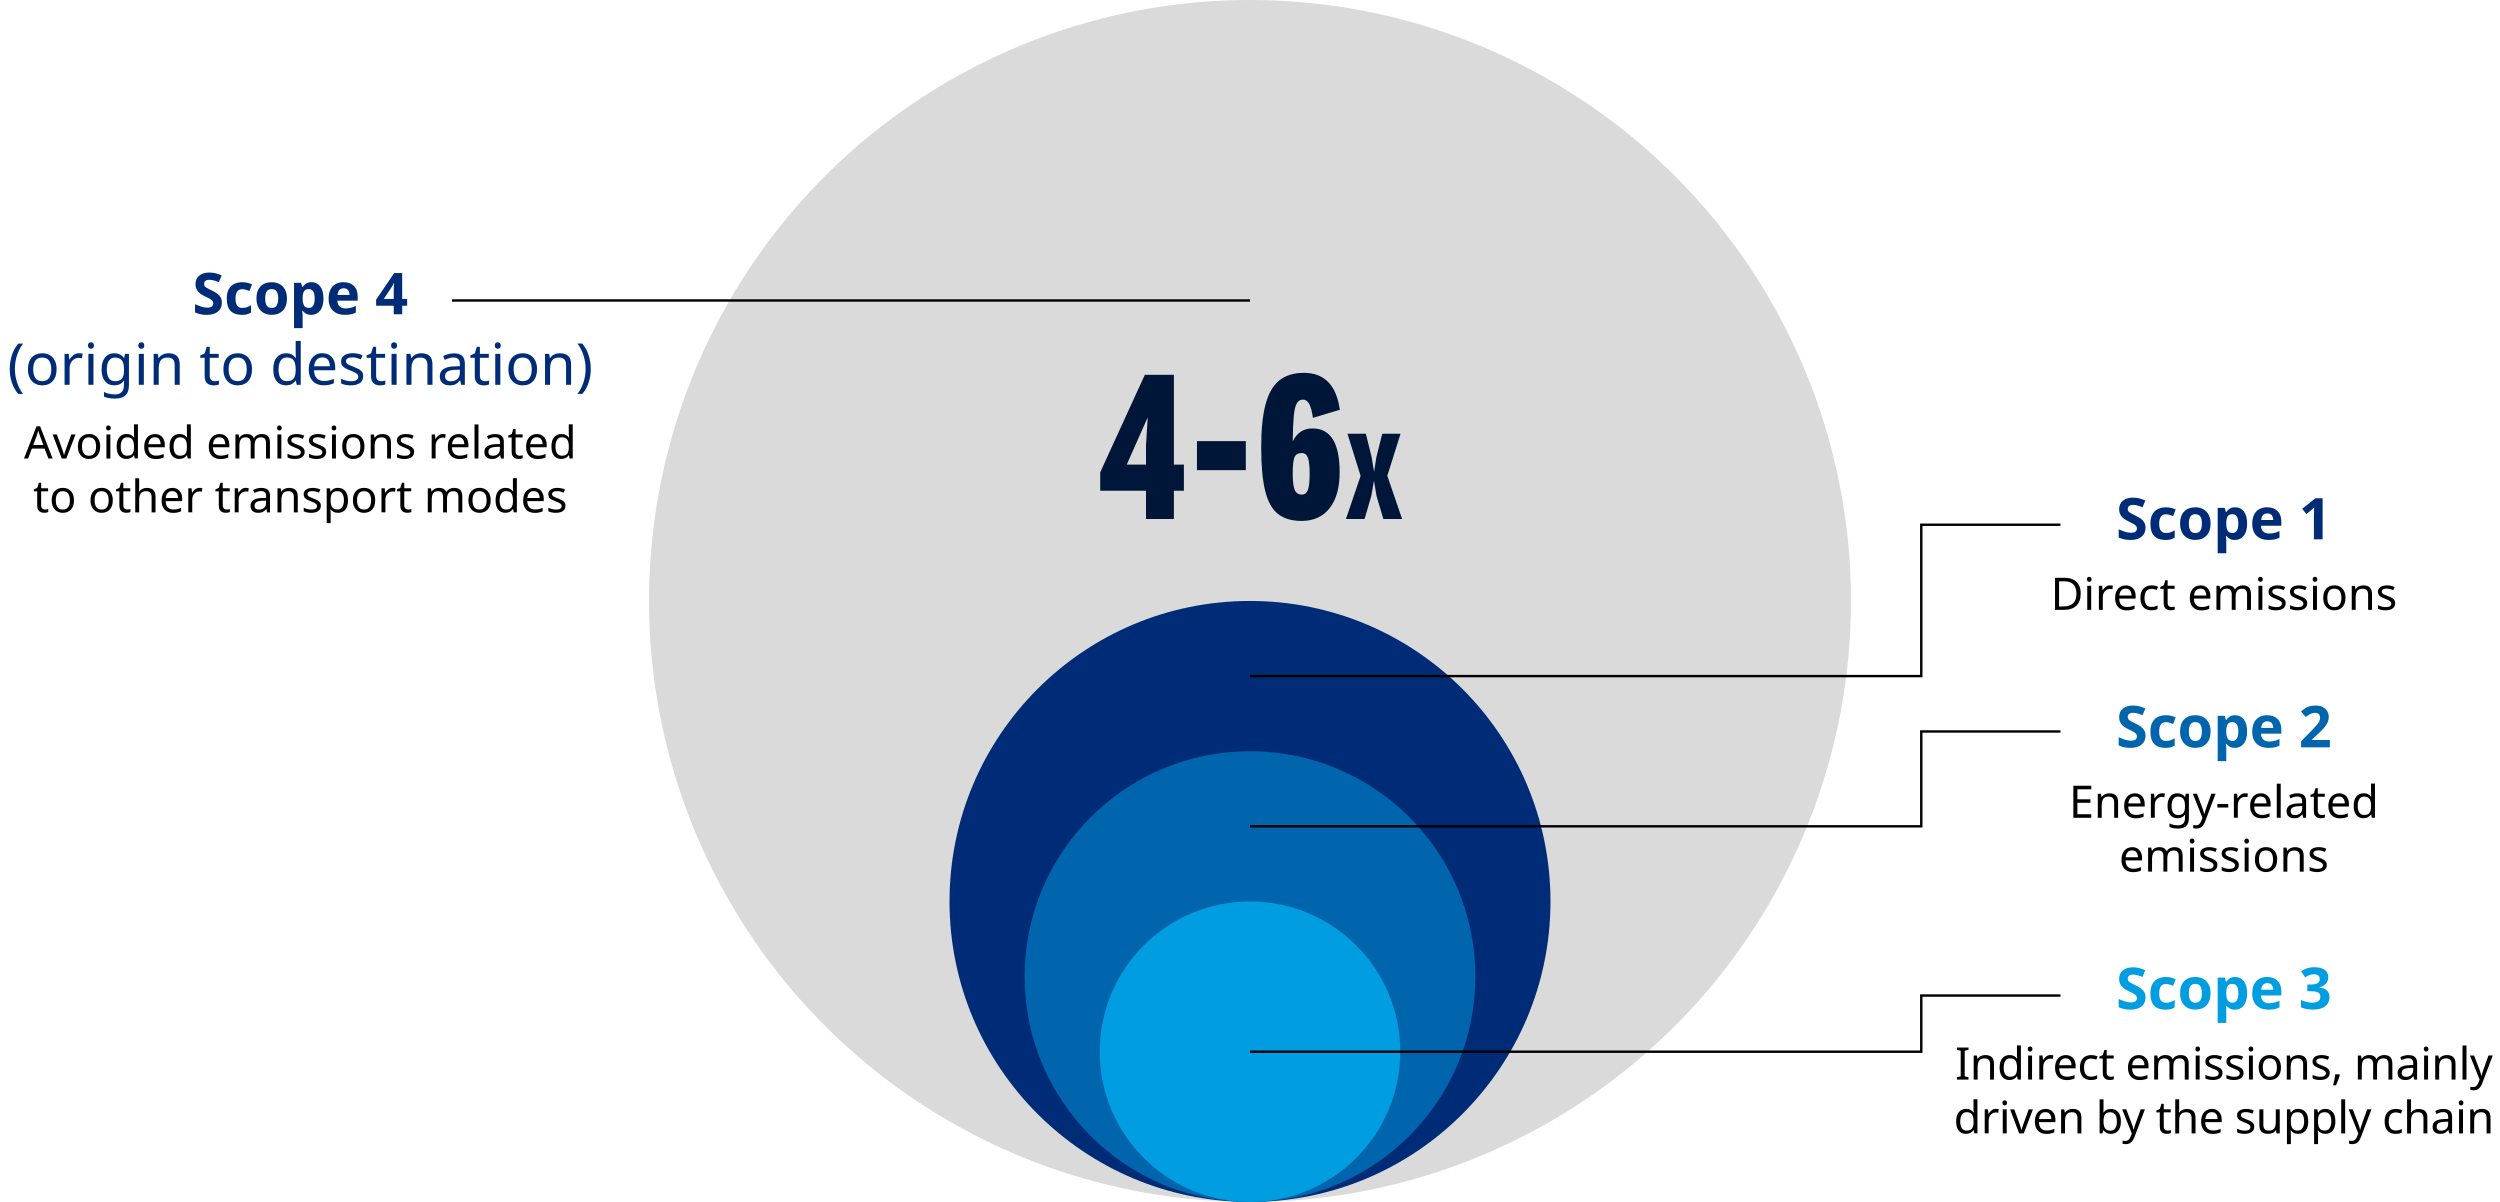 <?xml version="1.0" encoding="UTF-8"?><svg id="a" xmlns="http://www.w3.org/2000/svg" viewBox="0 0 780 375"><g style="isolation:isolate;"><rect x="605.51" y="324.83" width="176.71" height="49.51" style="fill:none;"/><path d="M614.17,336.83h-3.61v-.73l1.18-.27v-7.99l-1.18-.28v-.73h3.61v.73l-1.18.28v7.99l1.18.27v.73Z"/><path d="M619.4,329.18c.9,0,1.57.22,2.03.65.46.43.69,1.14.69,2.11v4.89h-1.22v-4.8c0-1.2-.56-1.81-1.68-1.81-.83,0-1.41.23-1.72.7s-.48,1.14-.48,2.02v3.89h-1.23v-7.5h.99l.18,1.02h.07c.24-.39.58-.68,1.01-.88.43-.19.88-.29,1.36-.29Z"/><path d="M626.96,336.97c-.93,0-1.68-.32-2.24-.97-.56-.65-.84-1.62-.84-2.91s.28-2.26.85-2.92c.56-.66,1.31-.99,2.25-.99.58,0,1.05.11,1.42.32.37.21.67.48.9.78h.08c0-.12-.03-.3-.05-.54-.02-.24-.04-.43-.04-.57v-3h1.23v10.64h-.99l-.18-1.01h-.06c-.22.32-.52.59-.9.81-.37.22-.85.34-1.44.34ZM627.16,335.94c.79,0,1.35-.22,1.67-.65.32-.43.48-1.09.48-1.97v-.22c0-.93-.15-1.65-.46-2.15s-.88-.75-1.71-.75c-.66,0-1.16.26-1.49.79s-.5,1.23-.5,2.12.17,1.59.5,2.09c.33.5.83.74,1.5.74Z"/><path d="M633.4,326.51c.19,0,.35.06.5.19s.22.32.22.59-.07.46-.22.59c-.14.13-.31.2-.5.2-.21,0-.38-.07-.52-.2-.14-.13-.21-.33-.21-.59s.07-.47.21-.59.31-.19.52-.19ZM634,329.32v7.5h-1.23v-7.5h1.23Z"/><path d="M639.74,329.18c.14,0,.29,0,.46.02.16.01.3.04.43.06l-.15,1.13c-.12-.03-.25-.05-.4-.07s-.28-.03-.41-.03c-.38,0-.74.11-1.08.32s-.6.5-.8.88c-.2.38-.3.82-.3,1.32v4h-1.23v-7.5h1.01l.14,1.37h.06c.24-.41.56-.77.94-1.06.38-.3.83-.45,1.36-.45Z"/><path d="M644.5,329.18c.64,0,1.2.14,1.66.42.46.28.82.67,1.06,1.18.25.51.37,1.1.37,1.79v.74h-5.14c.02.85.24,1.5.65,1.94s1,.67,1.74.67c.48,0,.9-.04,1.27-.13.37-.09.75-.22,1.14-.38v1.08c-.38.17-.76.29-1.13.37-.37.08-.82.12-1.33.12-.71,0-1.34-.14-1.88-.43-.54-.29-.97-.72-1.27-1.29-.3-.57-.46-1.28-.46-2.11s.14-1.53.41-2.11c.27-.59.66-1.04,1.16-1.36s1.08-.48,1.74-.48ZM644.49,330.19c-.59,0-1.05.19-1.39.57s-.54.9-.61,1.58h3.82c0-.63-.16-1.15-.45-1.55s-.75-.59-1.37-.59Z"/><path d="M652.37,336.97c-.66,0-1.25-.13-1.77-.41-.52-.27-.92-.69-1.22-1.26-.29-.57-.44-1.3-.44-2.18s.15-1.67.46-2.25c.31-.58.72-1,1.25-1.27.53-.27,1.13-.41,1.8-.41.38,0,.75.04,1.11.12.35.08.64.18.87.29l-.38,1.02c-.22-.08-.49-.16-.78-.24-.3-.07-.58-.11-.84-.11-1.47,0-2.21.95-2.21,2.84,0,.91.18,1.6.54,2.08.36.48.89.72,1.6.72.41,0,.77-.04,1.09-.13.31-.08.6-.19.86-.31v1.09c-.25.13-.53.23-.83.3s-.67.1-1.1.1Z"/><path d="M658.45,335.96c.19,0,.38-.02.57-.05.2-.03.35-.07.48-.11v.94c-.13.07-.32.12-.56.16s-.48.06-.7.06c-.39,0-.75-.07-1.08-.2-.33-.13-.6-.37-.8-.71-.21-.34-.31-.81-.31-1.41v-4.37h-1.06v-.59l1.08-.49.49-1.6h.73v1.72h2.17v.95h-2.17v4.34c0,.46.11.8.33,1.01.22.22.5.33.85.33Z"/><path d="M667.25,329.18c.64,0,1.2.14,1.66.42.46.28.82.67,1.06,1.18.25.51.37,1.1.37,1.79v.74h-5.14c.02.85.24,1.5.65,1.94s1,.67,1.74.67c.48,0,.9-.04,1.27-.13.37-.09.75-.22,1.14-.38v1.08c-.38.17-.76.29-1.13.37-.37.08-.82.12-1.33.12-.71,0-1.34-.14-1.88-.43-.54-.29-.97-.72-1.27-1.29-.3-.57-.46-1.28-.46-2.11s.14-1.53.41-2.11c.27-.59.66-1.04,1.16-1.36s1.08-.48,1.74-.48ZM667.24,330.19c-.59,0-1.05.19-1.39.57s-.54.9-.61,1.58h3.82c0-.63-.16-1.15-.45-1.55s-.75-.59-1.37-.59Z"/><path d="M680.34,329.18c.85,0,1.48.22,1.9.65.42.43.63,1.14.63,2.11v4.89h-1.22v-4.83c0-1.19-.51-1.78-1.53-1.78-.73,0-1.25.21-1.56.63-.31.42-.47,1.03-.47,1.83v4.14h-1.22v-4.83c0-1.19-.51-1.78-1.54-1.78-.76,0-1.28.23-1.57.7s-.43,1.14-.43,2.02v3.89h-1.23v-7.5h.99l.18,1.02h.07c.23-.39.55-.68.95-.88.4-.19.82-.29,1.27-.29,1.18,0,1.94.42,2.3,1.26h.07c.25-.43.59-.75,1.03-.95.43-.21.89-.31,1.38-.31Z"/><path d="M685.69,326.51c.19,0,.35.06.5.19s.22.32.22.59-.07.46-.22.59c-.14.13-.31.2-.5.2-.21,0-.38-.07-.52-.2-.14-.13-.21-.33-.21-.59s.07-.47.21-.59.31-.19.52-.19ZM686.29,329.32v7.5h-1.23v-7.5h1.23Z"/><path d="M693.42,334.75c0,.73-.27,1.28-.81,1.65-.54.37-1.27.56-2.18.56-.52,0-.97-.04-1.35-.13-.38-.08-.71-.2-1-.35v-1.12c.3.15.66.29,1.09.41.42.13.86.19,1.29.19.62,0,1.08-.1,1.36-.3.28-.2.42-.47.42-.8,0-.19-.05-.35-.15-.5-.1-.15-.29-.3-.55-.45s-.65-.32-1.14-.5c-.49-.19-.9-.37-1.25-.56s-.61-.41-.8-.67c-.19-.26-.28-.6-.28-1.01,0-.63.26-1.12.78-1.47.52-.34,1.2-.52,2.04-.52.46,0,.88.04,1.28.13.4.09.77.21,1.11.37l-.42.98c-.32-.13-.65-.24-.99-.34-.34-.09-.7-.14-1.06-.14-.5,0-.89.08-1.16.25s-.4.38-.4.67c0,.21.06.38.18.52.12.14.32.29.61.42.29.14.67.3,1.14.48.48.18.88.36,1.22.55s.59.41.77.68c.18.27.27.6.27,1Z"/><path d="M699.99,334.75c0,.73-.27,1.28-.81,1.65-.54.37-1.27.56-2.18.56-.52,0-.97-.04-1.35-.13-.38-.08-.71-.2-1-.35v-1.12c.3.15.66.29,1.09.41.42.13.86.19,1.29.19.62,0,1.08-.1,1.36-.3.28-.2.42-.47.42-.8,0-.19-.05-.35-.15-.5-.1-.15-.29-.3-.55-.45s-.65-.32-1.14-.5c-.49-.19-.9-.37-1.25-.56s-.61-.41-.8-.67c-.19-.26-.28-.6-.28-1.01,0-.63.26-1.12.78-1.47.52-.34,1.2-.52,2.04-.52.46,0,.88.04,1.28.13.4.09.77.21,1.11.37l-.42.98c-.32-.13-.65-.24-.99-.34-.34-.09-.7-.14-1.06-.14-.5,0-.89.08-1.16.25s-.4.38-.4.67c0,.21.06.38.18.52.12.14.32.29.61.42.29.14.67.3,1.14.48.48.18.88.36,1.22.55s.59.41.77.68c.18.27.27.6.27,1Z"/><path d="M702.29,326.51c.19,0,.35.06.5.19s.22.32.22.59-.07.46-.22.59c-.14.13-.31.2-.5.2-.21,0-.38-.07-.52-.2-.14-.13-.21-.33-.21-.59s.07-.47.21-.59c.14-.13.31-.19.52-.19ZM702.9,329.32v7.5h-1.23v-7.5h1.23Z"/><path d="M711.66,333.06c0,1.24-.31,2.2-.94,2.88s-1.48,1.02-2.56,1.02c-.66,0-1.25-.15-1.77-.46-.52-.3-.93-.75-1.23-1.33-.3-.58-.45-1.29-.45-2.12,0-1.24.31-2.2.94-2.87s1.47-1.01,2.55-1.01c.68,0,1.28.15,1.8.45.52.3.92.74,1.22,1.32s.44,1.28.44,2.11ZM705.99,333.06c0,.89.18,1.59.53,2.11.35.52.91.78,1.67.78s1.31-.26,1.67-.78c.35-.52.53-1.22.53-2.11s-.18-1.58-.53-2.09c-.36-.5-.92-.76-1.68-.76s-1.32.25-1.67.76c-.34.5-.52,1.2-.52,2.09Z"/><path d="M717.08,329.18c.9,0,1.57.22,2.03.65.46.43.69,1.14.69,2.11v4.89h-1.22v-4.8c0-1.2-.56-1.81-1.68-1.81-.83,0-1.4.23-1.72.7-.32.47-.48,1.14-.48,2.02v3.89h-1.23v-7.5h.99l.18,1.02h.07c.24-.39.58-.68,1.01-.88.43-.19.88-.29,1.36-.29Z"/><path d="M726.87,334.75c0,.73-.27,1.28-.81,1.65s-1.27.56-2.18.56c-.52,0-.97-.04-1.35-.13s-.71-.2-1-.35v-1.12c.3.15.66.29,1.08.41s.86.19,1.29.19c.62,0,1.08-.1,1.36-.3.28-.2.42-.47.42-.8,0-.19-.05-.35-.15-.5s-.29-.3-.55-.45c-.27-.15-.65-.32-1.14-.5-.48-.19-.9-.37-1.25-.56-.34-.19-.61-.41-.8-.67-.19-.26-.28-.6-.28-1.01,0-.63.26-1.12.78-1.47.52-.34,1.2-.52,2.04-.52.46,0,.88.04,1.28.13s.77.21,1.11.37l-.42.98c-.32-.13-.65-.24-.99-.34-.35-.09-.7-.14-1.06-.14-.5,0-.89.08-1.15.25-.27.16-.4.38-.4.67,0,.21.06.38.18.52.12.14.32.29.61.42.28.14.67.3,1.14.48.48.18.88.36,1.22.55s.59.41.77.68c.18.27.27.6.27,1Z"/><path d="M729.94,335.2l.1.15c-.12.49-.3,1.04-.53,1.63s-.46,1.14-.68,1.64h-.91c.13-.53.26-1.12.4-1.75.13-.63.23-1.19.3-1.68h1.32Z"/><path d="M743.89,329.18c.85,0,1.48.22,1.9.65.42.43.63,1.14.63,2.11v4.89h-1.22v-4.83c0-1.19-.51-1.78-1.53-1.78-.73,0-1.25.21-1.56.63-.31.42-.47,1.03-.47,1.83v4.14h-1.22v-4.83c0-1.19-.51-1.78-1.54-1.78-.76,0-1.28.23-1.57.7s-.43,1.14-.43,2.02v3.89h-1.23v-7.5h.99l.18,1.02h.07c.23-.39.55-.68.95-.88.4-.19.82-.29,1.27-.29,1.18,0,1.94.42,2.29,1.26h.07c.25-.43.6-.75,1.03-.95s.89-.31,1.38-.31Z"/><path d="M751.45,329.2c.91,0,1.59.2,2.03.6.44.4.66,1.04.66,1.92v5.11h-.9l-.24-1.06h-.06c-.33.41-.67.71-1.03.91-.36.2-.86.29-1.49.29-.68,0-1.25-.18-1.69-.54-.45-.36-.67-.92-.67-1.69s.29-1.32.88-1.73c.59-.41,1.49-.63,2.72-.67l1.27-.04v-.45c0-.62-.14-1.06-.41-1.3-.27-.24-.65-.36-1.15-.36-.39,0-.77.06-1.12.17-.35.12-.69.25-.99.4l-.38-.92c.33-.18.71-.33,1.16-.46.45-.13.91-.19,1.4-.19ZM752.92,333.16l-1.11.04c-.93.04-1.58.19-1.94.45-.36.26-.54.63-.54,1.11,0,.42.13.73.39.92.26.2.58.29.99.29.63,0,1.16-.18,1.58-.53s.63-.89.63-1.62v-.67Z"/><path d="M756.95,326.51c.19,0,.35.06.5.19s.22.32.22.59-.07.46-.22.59c-.14.13-.31.2-.5.2-.21,0-.38-.07-.52-.2-.14-.13-.21-.33-.21-.59s.07-.47.21-.59c.14-.13.31-.19.52-.19ZM757.55,329.32v7.5h-1.23v-7.5h1.23Z"/><path d="M763.4,329.18c.9,0,1.57.22,2.03.65.46.43.69,1.14.69,2.11v4.89h-1.22v-4.8c0-1.2-.56-1.81-1.68-1.81-.83,0-1.41.23-1.72.7s-.48,1.14-.48,2.02v3.89h-1.23v-7.5h.99l.18,1.02h.07c.24-.39.58-.68,1.01-.88.43-.19.88-.29,1.36-.29Z"/><path d="M769.54,336.83h-1.23v-10.64h1.23v10.64Z"/><path d="M770.6,329.32h1.32l1.62,4.27c.14.37.27.73.38,1.07s.2.67.25.97h.06c.05-.23.14-.54.27-.92.12-.38.25-.76.38-1.14l1.53-4.26h1.33l-3.23,8.54c-.26.71-.6,1.27-1.02,1.69-.42.42-.99.63-1.71.63-.22,0-.42-.01-.59-.04s-.31-.05-.43-.08v-.98c.1.02.23.04.37.06s.3.03.46.03c.43,0,.78-.12,1.04-.36.27-.24.47-.57.62-.97l.39-.99-3.02-7.53Z"/><path d="M613.4,353.77c-.93,0-1.68-.32-2.24-.97-.56-.65-.84-1.62-.84-2.91s.28-2.26.85-2.92,1.31-.99,2.25-.99c.58,0,1.05.11,1.42.32.37.21.67.48.9.78h.08c0-.12-.03-.3-.05-.54s-.04-.43-.04-.57v-3h1.23v10.64h-.99l-.18-1.01h-.06c-.22.32-.52.59-.9.81-.37.22-.85.34-1.44.34ZM613.6,352.74c.79,0,1.35-.22,1.67-.65.32-.43.48-1.09.48-1.97v-.22c0-.93-.15-1.65-.46-2.15-.31-.5-.88-.75-1.71-.75-.66,0-1.16.26-1.49.79-.33.53-.5,1.23-.5,2.12s.17,1.59.5,2.09c.33.5.83.74,1.5.74Z"/><path d="M622.71,345.98c.14,0,.29,0,.46.02.16.01.3.04.43.06l-.15,1.13c-.12-.03-.25-.05-.4-.07s-.28-.03-.41-.03c-.38,0-.74.11-1.08.32s-.6.5-.8.88c-.2.38-.3.82-.3,1.32v4h-1.23v-7.5h1.01l.14,1.37h.06c.24-.41.56-.77.94-1.06.38-.3.83-.45,1.36-.45Z"/><path d="M625.48,343.31c.19,0,.35.06.5.19s.22.32.22.59-.07.46-.22.59c-.14.13-.31.2-.5.2-.21,0-.38-.07-.52-.2-.14-.13-.21-.33-.21-.59s.07-.47.21-.59c.14-.13.31-.19.52-.19ZM626.09,346.12v7.5h-1.23v-7.5h1.23Z"/><path d="M629.98,353.63l-2.84-7.5h1.32l1.6,4.42c.07.21.15.43.24.69.08.25.16.49.22.72.07.23.11.42.14.58h.06c.04-.16.09-.35.16-.59s.15-.48.24-.73c.09-.25.17-.48.23-.67l1.6-4.42h1.32l-2.86,7.5h-1.41Z"/><path d="M638.2,345.98c.64,0,1.2.14,1.66.42.46.28.82.67,1.06,1.18s.37,1.1.37,1.79v.74h-5.14c.02.85.24,1.5.65,1.94.42.44,1,.67,1.74.67.48,0,.9-.04,1.27-.13.37-.09.75-.22,1.14-.38v1.08c-.38.17-.76.29-1.13.37-.37.08-.82.12-1.33.12-.71,0-1.34-.14-1.88-.43-.55-.29-.97-.72-1.27-1.29s-.46-1.28-.46-2.11.14-1.53.41-2.11c.28-.59.66-1.04,1.16-1.36.5-.32,1.08-.48,1.74-.48ZM638.18,346.99c-.59,0-1.05.19-1.39.57-.34.38-.54.9-.61,1.58h3.82c0-.63-.16-1.15-.45-1.55-.29-.4-.75-.59-1.37-.59Z"/><path d="M646.67,345.98c.9,0,1.57.22,2.03.65.46.43.69,1.14.69,2.11v4.89h-1.22v-4.8c0-1.2-.56-1.81-1.68-1.81-.83,0-1.41.23-1.72.7s-.48,1.14-.48,2.02v3.89h-1.23v-7.5h.99l.18,1.02h.07c.24-.39.58-.68,1.01-.88.43-.19.88-.29,1.36-.29Z"/><path d="M656.3,342.99v2.59c0,.32,0,.61-.02.89s-.03.49-.05.65h.07c.21-.32.51-.58.88-.8s.85-.32,1.44-.32c.93,0,1.68.32,2.25.97.56.65.85,1.62.85,2.91s-.28,2.26-.85,2.91c-.57.65-1.32.98-2.24.98-.59,0-1.07-.11-1.44-.32-.37-.21-.67-.47-.88-.77h-.1l-.25.95h-.88v-10.64h1.23ZM658.41,347.02c-.79,0-1.34.23-1.65.69-.31.46-.46,1.17-.46,2.13v.06c0,.92.15,1.63.46,2.12s.87.74,1.69.74c.67,0,1.17-.25,1.51-.74.33-.49.5-1.21.5-2.14,0-1.89-.68-2.84-2.03-2.84Z"/><path d="M662.08,346.12h1.32l1.62,4.27c.14.37.27.73.38,1.07.11.34.2.67.25.97h.06c.06-.23.14-.54.27-.92.12-.38.25-.76.38-1.14l1.53-4.26h1.33l-3.23,8.54c-.26.71-.6,1.27-1.01,1.69-.42.42-.99.63-1.71.63-.22,0-.42-.01-.59-.04s-.31-.05-.43-.08v-.98c.1.02.23.04.37.06s.3.03.46.03c.43,0,.78-.12,1.04-.36.27-.24.47-.57.62-.97l.39-.99-3.02-7.53Z"/><path d="M676.26,352.76c.19,0,.38-.02.57-.05.2-.03.36-.07.48-.11v.94c-.13.07-.32.12-.56.16-.24.04-.48.06-.7.06-.39,0-.75-.07-1.09-.2-.33-.13-.6-.37-.8-.71-.21-.34-.31-.81-.31-1.41v-4.37h-1.06v-.59l1.08-.49.49-1.6h.73v1.72h2.17v.95h-2.17v4.34c0,.46.11.8.33,1.01.22.22.5.33.85.33Z"/><path d="M679.9,342.99v3.12c0,.37-.02.72-.07,1.05h.08c.24-.38.57-.67.99-.87.42-.2.87-.29,1.35-.29.91,0,1.6.22,2.06.65.46.43.69,1.13.69,2.09v4.89h-1.22v-4.8c0-1.2-.56-1.81-1.68-1.81-.84,0-1.42.24-1.73.71-.31.47-.47,1.15-.47,2.02v3.88h-1.23v-10.64h1.23Z"/><path d="M690.08,345.98c.64,0,1.2.14,1.66.42.46.28.82.67,1.06,1.18.25.51.37,1.1.37,1.79v.74h-5.14c.02.85.24,1.5.65,1.94s1,.67,1.74.67c.48,0,.9-.04,1.27-.13.37-.09.75-.22,1.14-.38v1.08c-.38.17-.76.29-1.13.37-.37.08-.82.12-1.33.12-.71,0-1.34-.14-1.88-.43-.54-.29-.97-.72-1.27-1.29-.3-.57-.46-1.28-.46-2.11s.14-1.53.41-2.11c.27-.59.66-1.04,1.16-1.36s1.08-.48,1.74-.48ZM690.07,346.99c-.59,0-1.05.19-1.39.57s-.54.9-.61,1.58h3.82c0-.63-.16-1.15-.45-1.55s-.75-.59-1.37-.59Z"/><path d="M703.32,351.55c0,.73-.27,1.28-.81,1.65s-1.27.56-2.18.56c-.52,0-.97-.04-1.35-.13-.38-.08-.71-.2-1-.35v-1.12c.3.15.66.29,1.08.41.43.13.86.19,1.29.19.63,0,1.08-.1,1.36-.3.28-.2.42-.47.42-.8,0-.19-.05-.35-.15-.5-.1-.15-.29-.3-.55-.45-.27-.15-.65-.32-1.14-.5-.49-.19-.9-.37-1.25-.56s-.61-.41-.8-.67c-.19-.26-.28-.6-.28-1.01,0-.63.26-1.12.78-1.47.52-.34,1.2-.52,2.04-.52.46,0,.88.04,1.28.13s.77.21,1.11.37l-.42.98c-.32-.13-.65-.24-.99-.34-.35-.09-.7-.14-1.06-.14-.5,0-.89.08-1.15.25s-.4.38-.4.67c0,.21.06.38.18.52s.32.29.61.42c.28.14.66.3,1.14.48.48.18.88.36,1.22.55s.59.41.77.68c.18.27.27.6.27,1Z"/><path d="M711.28,346.12v7.5h-1.01l-.18-.99h-.06c-.24.39-.58.68-1.01.86-.43.18-.89.27-1.37.27-.91,0-1.59-.22-2.04-.65-.46-.43-.69-1.13-.69-2.08v-4.91h1.25v4.83c0,1.19.55,1.79,1.67,1.79.83,0,1.41-.23,1.73-.7s.48-1.14.48-2.02v-3.91h1.23Z"/><path d="M717.09,345.98c.92,0,1.67.32,2.23.97.56.64.85,1.61.85,2.91s-.28,2.25-.85,2.91c-.56.66-1.31.99-2.25.99-.58,0-1.06-.11-1.44-.33-.38-.22-.67-.47-.89-.76h-.08c.02.16.04.36.06.6.02.24.03.45.03.63v3.08h-1.23v-10.86h1.01l.17,1.02h.06c.22-.33.52-.6.88-.83.36-.22.85-.34,1.46-.34ZM716.86,347.02c-.77,0-1.3.21-1.62.64s-.48,1.08-.5,1.96v.24c0,.92.15,1.64.46,2.13.3.5.87.75,1.69.75.46,0,.83-.13,1.13-.38s.51-.6.66-1.03c.14-.43.22-.93.22-1.49,0-.86-.17-1.54-.5-2.06-.33-.51-.84-.77-1.53-.77Z"/><path d="M725.56,345.98c.92,0,1.67.32,2.23.97.56.64.85,1.61.85,2.91s-.28,2.25-.85,2.91c-.56.66-1.31.99-2.25.99-.58,0-1.06-.11-1.43-.33-.38-.22-.67-.47-.89-.76h-.08c.02.16.04.36.06.6.02.24.03.45.03.63v3.08h-1.23v-10.86h1.01l.17,1.02h.06c.22-.33.52-.6.88-.83.36-.22.85-.34,1.46-.34ZM725.33,347.02c-.77,0-1.3.21-1.62.64s-.48,1.08-.5,1.96v.24c0,.92.15,1.64.46,2.13s.87.75,1.69.75c.46,0,.83-.13,1.13-.38.29-.25.51-.6.66-1.03s.22-.93.22-1.49c0-.86-.17-1.54-.5-2.06-.33-.51-.84-.77-1.53-.77Z"/><path d="M731.69,353.63h-1.23v-10.64h1.23v10.64Z"/><path d="M732.75,346.12h1.32l1.62,4.27c.14.37.27.73.38,1.07s.2.67.25.97h.06c.06-.23.14-.54.27-.92.12-.38.25-.76.38-1.14l1.53-4.26h1.33l-3.23,8.54c-.26.71-.6,1.27-1.01,1.69-.42.42-.99.63-1.72.63-.22,0-.42-.01-.59-.04s-.31-.05-.43-.08v-.98c.1.02.23.04.37.06s.3.03.46.03c.43,0,.78-.12,1.04-.36.27-.24.47-.57.62-.97l.39-.99-3.02-7.53Z"/><path d="M747.44,353.77c-.66,0-1.25-.13-1.77-.41-.52-.27-.92-.69-1.22-1.26-.29-.57-.44-1.3-.44-2.18s.15-1.67.46-2.25.73-1,1.25-1.27c.53-.27,1.13-.41,1.8-.41.38,0,.75.04,1.11.12.35.08.64.18.87.29l-.38,1.02c-.22-.08-.48-.16-.78-.24-.3-.07-.58-.11-.84-.11-1.47,0-2.21.95-2.21,2.84,0,.91.18,1.6.54,2.08.36.48.89.72,1.6.72.41,0,.77-.04,1.08-.13.31-.08.6-.19.86-.31v1.09c-.25.13-.53.23-.83.3-.3.07-.67.1-1.1.1Z"/><path d="M752.24,342.99v3.12c0,.37-.02.72-.07,1.05h.08c.24-.38.57-.67.99-.87.42-.2.87-.29,1.35-.29.91,0,1.6.22,2.06.65.46.43.69,1.13.69,2.09v4.89h-1.22v-4.8c0-1.2-.56-1.81-1.68-1.81-.84,0-1.42.24-1.73.71-.31.47-.47,1.15-.47,2.02v3.88h-1.23v-10.64h1.23Z"/><path d="M762.36,346c.91,0,1.59.2,2.03.6.44.4.66,1.04.66,1.92v5.11h-.9l-.24-1.06h-.06c-.33.41-.67.71-1.03.91-.36.2-.86.29-1.49.29-.68,0-1.25-.18-1.69-.54-.45-.36-.67-.92-.67-1.69s.29-1.32.88-1.73c.59-.41,1.49-.63,2.72-.67l1.27-.04v-.45c0-.62-.14-1.06-.41-1.3-.27-.24-.65-.36-1.15-.36-.39,0-.77.06-1.12.17-.35.12-.69.25-.99.4l-.38-.92c.33-.18.71-.33,1.16-.46.45-.13.91-.19,1.4-.19ZM763.83,349.96l-1.11.04c-.93.04-1.58.19-1.94.45-.36.26-.54.63-.54,1.11,0,.42.13.73.39.92.26.2.58.29.99.29.63,0,1.16-.18,1.58-.53s.63-.89.63-1.62v-.67Z"/><path d="M767.86,343.31c.19,0,.35.06.5.19s.22.32.22.59-.07.46-.22.59c-.14.13-.31.2-.5.2-.21,0-.38-.07-.52-.2-.14-.13-.21-.33-.21-.59s.07-.47.21-.59c.14-.13.31-.19.52-.19ZM768.46,346.12v7.5h-1.23v-7.5h1.23Z"/><path d="M774.32,345.98c.9,0,1.57.22,2.03.65.46.43.69,1.14.69,2.11v4.89h-1.22v-4.8c0-1.2-.56-1.81-1.68-1.81-.83,0-1.4.23-1.72.7s-.48,1.14-.48,2.02v3.89h-1.23v-7.5h.99l.18,1.02h.07c.24-.39.58-.68,1.01-.88.43-.19.88-.29,1.36-.29Z"/></g><rect x="660.2" y="299.4" width="67.32" height="22.43" style="fill:none;"/><path d="M669.4,311.26c0,1.14-.41,2.05-1.23,2.73-.82.68-1.99,1.02-3.5,1.02-1.36,0-2.57-.26-3.64-.77v-2.54c.61.26,1.25.51,1.9.73.65.22,1.31.33,1.95.33s1.15-.13,1.43-.39c.28-.26.42-.58.42-.98,0-.32-.11-.6-.33-.83-.22-.23-.52-.44-.89-.64-.37-.2-.8-.41-1.28-.64-.3-.14-.62-.31-.97-.51-.35-.2-.68-.44-1-.74-.32-.29-.58-.65-.78-1.07-.2-.42-.31-.92-.31-1.51,0-1.15.39-2.05,1.17-2.69s1.84-.96,3.19-.96c.67,0,1.31.08,1.92.23.61.16,1.24.38,1.9.67l-.88,2.12c-.59-.24-1.12-.43-1.58-.56-.47-.13-.95-.2-1.44-.2-.52,0-.91.12-1.19.36s-.41.55-.41.94c0,.46.2.82.61,1.08.41.26,1.01.59,1.82.97.66.31,1.22.64,1.68.97s.82.73,1.07,1.19.38,1.02.38,1.69Z" style="fill:#009de0;"/><path d="M675.52,315.01c-1.46,0-2.6-.41-3.39-1.22s-1.2-2.08-1.2-3.82c0-1.2.2-2.18.61-2.93s.97-1.31,1.7-1.67c.73-.36,1.56-.54,2.51-.54.67,0,1.26.07,1.75.2.5.13.93.29,1.31.47l-.79,2.07c-.42-.17-.81-.31-1.18-.41s-.73-.16-1.09-.16c-1.39,0-2.09.99-2.09,2.97,0,.98.18,1.71.55,2.18.37.47.88.7,1.54.7.56,0,1.06-.07,1.49-.23.43-.15.85-.36,1.26-.62v2.29c-.41.26-.84.45-1.29.57-.45.11-1.02.17-1.7.17Z" style="fill:#009de0;"/><path d="M689.7,309.89c0,1.63-.43,2.89-1.29,3.78-.86.89-2.03,1.33-3.5,1.33-.91,0-1.73-.2-2.44-.59-.71-.4-1.28-.97-1.68-1.74s-.61-1.69-.61-2.78c0-1.63.43-2.89,1.28-3.76.85-.88,2.02-1.31,3.51-1.31.92,0,1.74.2,2.45.59s1.27.97,1.67,1.72.61,1.67.61,2.76ZM682.92,309.89c0,.97.16,1.71.48,2.21.32.5.84.75,1.56.75s1.22-.25,1.54-.75c.32-.5.48-1.23.48-2.21s-.16-1.7-.48-2.19c-.32-.49-.84-.73-1.56-.73s-1.22.24-1.54.73c-.32.49-.48,1.22-.48,2.19Z" style="fill:#009de0;"/><path d="M697.39,304.82c1.1,0,2,.43,2.68,1.29.68.86,1.03,2.12,1.03,3.79s-.35,2.94-1.06,3.81c-.71.87-1.61,1.31-2.72,1.31-.71,0-1.27-.13-1.69-.39-.42-.26-.76-.55-1.03-.87h-.14c.1.5.14.98.14,1.44v3.96h-2.68v-14.15h2.18l.38,1.28h.13c.26-.4.62-.74,1.06-1.03.44-.29,1.02-.43,1.73-.43ZM696.52,306.96c-.7,0-1.18.22-1.47.65-.28.43-.43,1.09-.46,1.98v.29c0,.95.14,1.68.42,2.19.28.51.79.77,1.54.77.61,0,1.07-.25,1.36-.77.29-.51.44-1.24.44-2.2,0-1.93-.61-2.9-1.84-2.9Z" style="fill:#009de0;"/><path d="M707.36,304.82c1.36,0,2.43.39,3.22,1.16s1.19,1.88,1.19,3.3v1.3h-6.34c.02.76.25,1.35.67,1.78.43.43,1.02.65,1.77.65.64,0,1.21-.06,1.73-.19.52-.13,1.05-.32,1.6-.58v2.07c-.48.24-.99.42-1.52.53-.53.11-1.18.17-1.94.17-.98,0-1.85-.18-2.61-.55-.76-.37-1.35-.92-1.78-1.67-.43-.74-.65-1.68-.65-2.81s.2-2.11.58-2.87c.39-.76.93-1.33,1.63-1.72.7-.38,1.51-.58,2.43-.58ZM707.38,306.73c-.52,0-.94.17-1.29.5-.34.34-.54.86-.6,1.57h3.76c-.01-.6-.17-1.1-.47-1.49-.3-.39-.77-.58-1.4-.58Z" style="fill:#009de0;"/><path d="M726.42,304.85c0,.89-.27,1.6-.8,2.12-.53.53-1.19.89-1.97,1.08v.05c1.03.12,1.82.43,2.35.94.53.5.8,1.18.8,2.03,0,.74-.18,1.41-.55,2.01-.37.59-.93,1.06-1.69,1.4s-1.74.51-2.94.51c-1.39,0-2.63-.23-3.71-.7v-2.3c.55.28,1.13.49,1.74.63.61.14,1.17.22,1.68.22.97,0,1.65-.17,2.04-.5.39-.34.58-.81.58-1.42,0-.36-.09-.66-.27-.91s-.5-.43-.95-.56c-.45-.13-1.08-.19-1.88-.19h-.97v-2.09h.99c.79,0,1.39-.07,1.81-.23.41-.15.7-.35.85-.61.15-.26.23-.56.23-.89,0-.46-.14-.81-.42-1.07-.28-.26-.75-.39-1.41-.39-.61,0-1.14.1-1.59.31-.45.21-.83.42-1.14.62l-1.26-1.87c.5-.36,1.09-.66,1.77-.9s1.49-.36,2.42-.36c1.32,0,2.37.27,3.14.8.77.53,1.16,1.29,1.16,2.26Z" style="fill:#009de0;"/><g style="isolation:isolate;"><rect x="643.71" y="243.16" width="100.29" height="34.24" style="fill:none;"/><path d="M652.48,255.15h-5.59v-10h5.59v1.11h-4.33v3.12h4.07v1.09h-4.07v3.57h4.33v1.11Z"/><path d="M658.12,247.51c.9,0,1.57.22,2.03.65.46.43.69,1.14.69,2.11v4.89h-1.22v-4.8c0-1.2-.56-1.81-1.68-1.81-.83,0-1.4.23-1.72.7s-.48,1.14-.48,2.02v3.89h-1.23v-7.5h.99l.18,1.02h.07c.24-.39.58-.68,1.01-.88.43-.19.88-.29,1.36-.29Z"/><path d="M666.06,247.51c.64,0,1.2.14,1.66.42.46.28.82.67,1.06,1.18.25.51.37,1.1.37,1.79v.74h-5.14c.02.85.24,1.5.65,1.94.42.44,1,.67,1.74.67.48,0,.9-.04,1.27-.13s.75-.22,1.14-.38v1.08c-.38.17-.76.29-1.13.37-.37.08-.82.12-1.33.12-.71,0-1.34-.14-1.88-.43s-.97-.72-1.27-1.29c-.3-.57-.46-1.28-.46-2.11s.14-1.53.41-2.11c.28-.59.66-1.04,1.16-1.36.5-.32,1.08-.48,1.74-.48ZM666.04,248.52c-.59,0-1.05.19-1.39.57-.34.38-.54.9-.61,1.58h3.82c0-.63-.16-1.15-.45-1.55s-.75-.59-1.37-.59Z"/><path d="M674.55,247.51c.14,0,.29,0,.46.02s.31.04.43.06l-.15,1.13c-.12-.03-.25-.05-.4-.07s-.28-.03-.41-.03c-.38,0-.74.11-1.08.32s-.6.5-.8.88c-.2.38-.3.82-.3,1.32v4h-1.23v-7.5h1.01l.14,1.37h.06c.24-.41.55-.77.94-1.06.38-.3.84-.45,1.36-.45Z"/><path d="M679.36,247.51c.49,0,.94.09,1.34.28.4.19.74.47,1.01.85h.07l.17-.99h.98v7.63c0,1.07-.27,1.88-.82,2.42s-1.39.81-2.54.81-2-.16-2.7-.48v-1.13c.74.39,1.66.59,2.77.59.64,0,1.15-.19,1.52-.57.37-.38.55-.89.55-1.55v-.29c0-.11,0-.27.01-.48,0-.21.02-.36.03-.44h-.06c-.5.76-1.28,1.13-2.32,1.13-.97,0-1.73-.34-2.28-1.02-.54-.68-.82-1.63-.82-2.86s.27-2.14.82-2.85c.55-.71,1.3-1.06,2.26-1.06ZM679.52,248.55c-.62,0-1.11.25-1.46.75-.34.5-.52,1.21-.52,2.14s.17,1.63.51,2.12c.34.49.84.73,1.49.73.76,0,1.31-.2,1.65-.61.35-.41.52-1.06.52-1.97v-.29c0-1.03-.18-1.76-.53-2.21-.36-.44-.91-.67-1.67-.67Z"/><path d="M684.13,247.65h1.32l1.62,4.27c.14.37.27.73.38,1.07s.2.67.25.97h.06c.05-.23.14-.54.27-.92.12-.38.25-.76.38-1.14l1.53-4.26h1.33l-3.23,8.54c-.26.71-.6,1.27-1.02,1.69-.42.42-.99.63-1.71.63-.22,0-.42-.01-.59-.04s-.31-.05-.43-.08v-.98c.1.02.23.04.37.06s.3.03.46.03c.43,0,.78-.12,1.04-.36.27-.24.47-.57.62-.97l.39-.99-3.02-7.53Z"/><path d="M691.82,251.95v-1.09h3.39v1.09h-3.39Z"/><path d="M700.45,247.51c.14,0,.29,0,.46.02.16.01.31.04.43.06l-.15,1.13c-.12-.03-.25-.05-.4-.07-.15-.02-.28-.03-.41-.03-.38,0-.74.11-1.08.32s-.6.5-.8.88-.3.82-.3,1.32v4h-1.23v-7.5h1.01l.14,1.37h.06c.24-.41.56-.77.94-1.06.38-.3.83-.45,1.36-.45Z"/><path d="M705.35,247.51c.64,0,1.2.14,1.66.42.46.28.82.67,1.06,1.18.25.51.37,1.1.37,1.79v.74h-5.14c.02.85.24,1.5.65,1.94s1,.67,1.74.67c.48,0,.9-.04,1.27-.13.37-.09.75-.22,1.14-.38v1.08c-.38.17-.76.29-1.13.37-.37.08-.82.12-1.33.12-.71,0-1.34-.14-1.88-.43-.54-.29-.97-.72-1.27-1.29-.3-.57-.46-1.28-.46-2.11s.14-1.53.41-2.11c.27-.59.66-1.04,1.16-1.36s1.08-.48,1.74-.48ZM705.34,248.52c-.59,0-1.05.19-1.39.57s-.54.9-.61,1.58h3.82c0-.63-.16-1.15-.45-1.55s-.75-.59-1.37-.59Z"/><path d="M711.58,255.15h-1.23v-10.64h1.23v10.64Z"/><path d="M716.8,247.52c.92,0,1.59.2,2.03.6.44.4.66,1.04.66,1.92v5.11h-.9l-.24-1.06h-.06c-.33.41-.67.71-1.03.91-.36.2-.86.29-1.49.29-.68,0-1.25-.18-1.69-.54-.45-.36-.67-.92-.67-1.69s.29-1.32.88-1.73c.59-.41,1.49-.63,2.72-.67l1.27-.04v-.45c0-.62-.14-1.06-.41-1.3-.27-.24-.65-.36-1.15-.36-.39,0-.76.06-1.12.17-.36.12-.69.25-.99.4l-.38-.92c.33-.18.71-.33,1.16-.46.45-.13.92-.19,1.4-.19ZM718.28,251.49l-1.11.04c-.93.04-1.58.19-1.94.45-.36.26-.54.63-.54,1.11,0,.42.13.73.38.92.26.2.59.29.99.29.63,0,1.16-.18,1.58-.53s.63-.89.63-1.62v-.67Z"/><path d="M724.32,254.29c.19,0,.38-.02.57-.05.2-.03.36-.07.48-.11v.94c-.13.07-.32.12-.56.16-.24.04-.48.06-.7.06-.39,0-.75-.07-1.09-.2-.33-.13-.6-.37-.8-.71-.21-.34-.31-.81-.31-1.41v-4.37h-1.06v-.59l1.08-.49.49-1.6h.73v1.72h2.17v.95h-2.17v4.34c0,.46.11.8.33,1.01.22.22.5.33.85.33Z"/><path d="M729.77,247.51c.64,0,1.2.14,1.66.42.46.28.82.67,1.06,1.18.25.51.37,1.1.37,1.79v.74h-5.14c.02.85.24,1.5.65,1.94.42.44,1,.67,1.74.67.48,0,.9-.04,1.27-.13s.75-.22,1.14-.38v1.08c-.38.17-.76.29-1.13.37-.37.08-.82.12-1.33.12-.71,0-1.34-.14-1.88-.43s-.97-.72-1.27-1.29c-.3-.57-.46-1.28-.46-2.11s.14-1.53.41-2.11c.28-.59.66-1.04,1.16-1.36.5-.32,1.08-.48,1.74-.48ZM729.75,248.52c-.59,0-1.05.19-1.39.57-.34.38-.54.9-.61,1.58h3.82c0-.63-.16-1.15-.45-1.55s-.75-.59-1.37-.59Z"/><path d="M737.43,255.29c-.93,0-1.68-.32-2.24-.97s-.84-1.62-.84-2.91.28-2.26.85-2.92,1.31-.99,2.25-.99c.58,0,1.05.11,1.42.32.37.21.67.48.9.78h.08c0-.12-.03-.3-.05-.54-.02-.24-.04-.43-.04-.57v-3h1.23v10.64h-.99l-.18-1.01h-.06c-.22.32-.52.59-.9.81-.37.22-.85.34-1.44.34ZM737.62,254.27c.79,0,1.35-.22,1.67-.65.32-.43.48-1.09.48-1.97v-.22c0-.93-.15-1.65-.46-2.15-.31-.5-.88-.75-1.71-.75-.66,0-1.16.26-1.49.79-.33.53-.5,1.23-.5,2.12s.17,1.59.5,2.09c.33.5.83.74,1.51.74Z"/><path d="M665.22,264.31c.64,0,1.2.14,1.66.42.46.28.82.67,1.06,1.18.25.51.37,1.1.37,1.79v.74h-5.14c.02.85.24,1.5.65,1.94.42.44,1,.67,1.74.67.48,0,.9-.04,1.27-.13s.75-.22,1.14-.38v1.08c-.38.17-.76.29-1.13.37-.37.08-.82.12-1.33.12-.71,0-1.34-.14-1.88-.43s-.97-.72-1.27-1.29c-.3-.57-.46-1.28-.46-2.11s.14-1.53.41-2.11c.27-.59.66-1.04,1.16-1.36.5-.32,1.08-.48,1.74-.48ZM665.21,265.32c-.59,0-1.05.19-1.39.57-.34.38-.54.9-.61,1.58h3.82c0-.63-.16-1.15-.45-1.55-.29-.4-.75-.59-1.37-.59Z"/><path d="M678.45,264.31c.85,0,1.48.22,1.9.65.42.43.63,1.14.63,2.11v4.89h-1.22v-4.83c0-1.19-.51-1.78-1.53-1.78-.73,0-1.25.21-1.56.63-.31.42-.47,1.03-.47,1.83v4.14h-1.22v-4.83c0-1.19-.51-1.78-1.54-1.78-.76,0-1.28.23-1.57.7s-.43,1.14-.43,2.02v3.89h-1.23v-7.5h.99l.18,1.02h.07c.23-.39.55-.68.95-.88.4-.19.82-.29,1.27-.29,1.18,0,1.94.42,2.3,1.26h.07c.25-.43.59-.75,1.03-.95.43-.21.89-.31,1.38-.31Z"/><path d="M683.94,261.64c.19,0,.35.06.5.19s.22.32.22.59-.07.46-.22.59c-.14.13-.31.2-.5.2-.21,0-.38-.07-.52-.2-.14-.13-.21-.33-.21-.59s.07-.47.21-.59c.14-.13.31-.19.52-.19ZM684.54,264.45v7.5h-1.23v-7.5h1.23Z"/><path d="M691.81,269.88c0,.73-.27,1.28-.81,1.65s-1.27.56-2.18.56c-.52,0-.97-.04-1.35-.13-.38-.08-.71-.2-1-.35v-1.12c.3.15.66.29,1.08.41.43.13.86.19,1.29.19.63,0,1.08-.1,1.36-.3.28-.2.42-.47.42-.8,0-.19-.05-.35-.15-.5-.1-.15-.29-.3-.55-.45-.27-.15-.65-.32-1.14-.5-.49-.19-.9-.37-1.25-.56s-.61-.41-.8-.67c-.19-.26-.28-.6-.28-1.01,0-.63.26-1.12.78-1.47.52-.34,1.2-.52,2.04-.52.46,0,.88.04,1.28.13s.77.21,1.11.37l-.42.98c-.32-.13-.65-.24-.99-.34-.35-.09-.7-.14-1.06-.14-.5,0-.89.08-1.15.25s-.4.38-.4.67c0,.21.06.38.18.52s.32.29.61.42c.28.14.66.3,1.14.48.48.18.88.36,1.22.55s.59.41.77.68c.18.27.27.6.27,1Z"/><path d="M698.51,269.88c0,.73-.27,1.28-.81,1.65-.54.37-1.27.56-2.18.56-.52,0-.97-.04-1.35-.13-.38-.08-.71-.2-1-.35v-1.12c.3.15.66.29,1.09.41.42.13.86.19,1.29.19.62,0,1.08-.1,1.36-.3.28-.2.42-.47.42-.8,0-.19-.05-.35-.15-.5-.1-.15-.29-.3-.55-.45s-.65-.32-1.14-.5c-.49-.19-.9-.37-1.25-.56s-.61-.41-.8-.67c-.19-.26-.28-.6-.28-1.01,0-.63.26-1.12.78-1.47.52-.34,1.2-.52,2.04-.52.46,0,.88.04,1.28.13.4.09.77.21,1.11.37l-.42.98c-.32-.13-.65-.24-.99-.34-.34-.09-.7-.14-1.06-.14-.5,0-.89.08-1.16.25s-.4.38-.4.67c0,.21.06.38.18.52.12.14.32.29.61.42.29.14.67.3,1.14.48.48.18.88.36,1.22.55s.59.41.77.68c.18.27.27.6.27,1Z"/><path d="M700.96,261.64c.19,0,.35.06.5.19s.22.32.22.59-.07.46-.22.59c-.14.13-.31.2-.5.2-.21,0-.38-.07-.52-.2-.14-.13-.21-.33-.21-.59s.07-.47.21-.59.31-.19.52-.19ZM701.57,264.45v7.5h-1.23v-7.5h1.23Z"/><path d="M710.47,268.19c0,1.24-.32,2.2-.95,2.88s-1.48,1.02-2.55,1.02c-.66,0-1.25-.15-1.77-.46-.52-.3-.93-.75-1.22-1.33-.3-.58-.45-1.29-.45-2.12,0-1.24.31-2.2.94-2.87.62-.67,1.47-1.01,2.55-1.01.68,0,1.28.15,1.8.45.52.3.92.74,1.22,1.32s.44,1.28.44,2.11ZM704.8,268.19c0,.89.17,1.59.52,2.11.35.52.91.78,1.67.78s1.31-.26,1.67-.78c.36-.52.53-1.22.53-2.11s-.18-1.58-.53-2.09c-.35-.5-.91-.76-1.68-.76s-1.32.25-1.67.76c-.35.5-.52,1.2-.52,2.09Z"/><path d="M716.03,264.31c.9,0,1.57.22,2.03.65.46.43.69,1.14.69,2.11v4.89h-1.22v-4.8c0-1.2-.56-1.81-1.68-1.81-.83,0-1.4.23-1.72.7s-.48,1.14-.48,2.02v3.89h-1.23v-7.5h.99l.18,1.02h.07c.24-.39.58-.68,1.01-.88.43-.19.88-.29,1.36-.29Z"/><path d="M725.95,269.88c0,.73-.27,1.28-.81,1.65-.54.37-1.27.56-2.18.56-.52,0-.97-.04-1.35-.13-.38-.08-.71-.2-1-.35v-1.12c.3.15.66.29,1.09.41.42.13.86.19,1.29.19.62,0,1.08-.1,1.36-.3.28-.2.42-.47.42-.8,0-.19-.05-.35-.15-.5-.1-.15-.29-.3-.55-.45s-.65-.32-1.14-.5c-.49-.19-.9-.37-1.25-.56s-.61-.41-.8-.67c-.19-.26-.28-.6-.28-1.01,0-.63.26-1.12.78-1.47.52-.34,1.2-.52,2.04-.52.46,0,.88.04,1.28.13.4.09.77.21,1.11.37l-.42.98c-.32-.13-.65-.24-.99-.34-.34-.09-.7-.14-1.06-.14-.5,0-.89.08-1.16.25s-.4.38-.4.67c0,.21.06.38.18.52.12.14.32.29.61.42.29.14.67.3,1.14.48.48.18.88.36,1.22.55s.59.41.77.68c.18.27.27.6.27,1Z"/></g><path d="M669.4,229.59c0,1.14-.41,2.05-1.23,2.73s-1.99,1.02-3.5,1.02c-1.36,0-2.57-.26-3.64-.77v-2.54c.61.26,1.25.51,1.9.73.65.22,1.31.33,1.95.33s1.15-.13,1.43-.39c.28-.26.42-.58.42-.98,0-.32-.11-.6-.33-.83-.22-.23-.52-.44-.89-.64s-.8-.41-1.28-.64c-.3-.14-.62-.32-.97-.51-.35-.2-.68-.44-1-.74-.32-.29-.58-.65-.78-1.07-.2-.42-.31-.92-.31-1.51,0-1.15.39-2.05,1.17-2.69.78-.64,1.84-.96,3.19-.96.67,0,1.31.08,1.92.23.61.16,1.24.38,1.9.67l-.88,2.12c-.59-.24-1.12-.43-1.58-.56-.47-.13-.95-.2-1.44-.2-.52,0-.91.12-1.19.36s-.41.55-.41.94c0,.46.2.82.61,1.08.41.26,1.01.59,1.82.97.66.31,1.22.64,1.68.97s.82.73,1.07,1.19.38,1.02.38,1.69Z" style="fill:#0065ac;"/><path d="M675.52,233.33c-1.46,0-2.6-.41-3.39-1.21-.8-.81-1.2-2.08-1.2-3.83,0-1.2.2-2.18.61-2.93s.97-1.31,1.7-1.67c.73-.36,1.56-.54,2.51-.54.67,0,1.26.07,1.75.2.5.13.93.29,1.31.47l-.79,2.07c-.42-.17-.81-.31-1.18-.41-.37-.11-.73-.16-1.09-.16-1.39,0-2.09.99-2.09,2.97,0,.98.18,1.71.55,2.18s.88.7,1.54.7c.56,0,1.06-.08,1.49-.23.43-.15.85-.36,1.26-.62v2.29c-.41.26-.84.45-1.29.57-.45.11-1.02.17-1.7.17Z" style="fill:#0065ac;"/><path d="M689.7,228.22c0,1.63-.43,2.89-1.29,3.78-.86.89-2.03,1.33-3.5,1.33-.91,0-1.73-.2-2.44-.59-.71-.4-1.28-.97-1.68-1.74-.41-.76-.61-1.69-.61-2.78,0-1.63.43-2.89,1.28-3.76.85-.88,2.02-1.31,3.51-1.31.92,0,1.74.2,2.45.59.71.4,1.27.97,1.67,1.72s.61,1.67.61,2.76ZM682.92,228.22c0,.97.16,1.71.48,2.21.32.5.84.75,1.56.75s1.22-.25,1.54-.75c.32-.5.48-1.23.48-2.21s-.16-1.7-.48-2.19c-.32-.49-.84-.73-1.56-.73s-1.22.24-1.54.73c-.32.49-.48,1.21-.48,2.19Z" style="fill:#0065ac;"/><path d="M697.39,223.15c1.1,0,2,.43,2.68,1.29.68.86,1.03,2.12,1.03,3.79s-.35,2.94-1.06,3.81c-.71.87-1.61,1.3-2.72,1.3-.71,0-1.27-.13-1.69-.39-.42-.26-.76-.55-1.03-.87h-.14c.1.5.14.98.14,1.44v3.96h-2.68v-14.15h2.18l.38,1.28h.13c.26-.4.62-.74,1.06-1.03.44-.29,1.02-.43,1.73-.43ZM696.52,225.29c-.7,0-1.18.22-1.47.65-.28.43-.43,1.09-.46,1.98v.29c0,.95.14,1.68.42,2.19.28.51.79.77,1.54.77.61,0,1.07-.25,1.36-.77.29-.51.44-1.24.44-2.2,0-1.93-.61-2.9-1.84-2.9Z" style="fill:#0065ac;"/><path d="M707.36,223.15c1.36,0,2.43.39,3.22,1.16.79.77,1.19,1.88,1.19,3.3v1.3h-6.34c.02.76.25,1.35.67,1.78.43.43,1.02.65,1.77.65.64,0,1.21-.06,1.73-.19.52-.13,1.05-.32,1.6-.58v2.07c-.48.24-.99.42-1.52.53-.53.11-1.18.17-1.94.17-.98,0-1.85-.18-2.61-.55s-1.35-.92-1.78-1.67-.65-1.68-.65-2.81.2-2.11.58-2.87c.39-.76.93-1.33,1.63-1.72.7-.38,1.51-.58,2.43-.58ZM707.38,225.05c-.52,0-.94.17-1.29.5-.34.34-.54.86-.6,1.57h3.76c-.01-.6-.17-1.09-.47-1.49-.3-.39-.77-.58-1.4-.58Z" style="fill:#0065ac;"/><path d="M726.92,233.16h-8.98v-1.89l3.22-3.26c.65-.67,1.17-1.23,1.57-1.68.4-.45.68-.86.86-1.22.18-.37.27-.76.27-1.18,0-.52-.14-.9-.42-1.15-.28-.25-.66-.38-1.14-.38s-.97.11-1.44.34c-.47.23-.96.55-1.48.97l-1.48-1.75c.37-.32.77-.62,1.18-.9.41-.28.89-.5,1.44-.67.55-.17,1.2-.26,1.97-.26.84,0,1.56.15,2.17.46.61.31,1.07.72,1.4,1.24.33.52.5,1.11.5,1.77,0,.71-.14,1.36-.42,1.94s-.69,1.17-1.22,1.75c-.53.58-1.18,1.21-1.94,1.91l-1.66,1.55v.13h5.6v2.29Z" style="fill:#0065ac;"/><g style="isolation:isolate;"><rect x="639.81" y="178.28" width="108.09" height="17.44" style="fill:none;"/><path d="M649.18,185.19c0,1.69-.46,2.96-1.38,3.81-.92.85-2.2,1.28-3.84,1.28h-2.79v-10h3.08c1.01,0,1.88.19,2.62.56.74.37,1.31.92,1.71,1.64s.6,1.62.6,2.7ZM647.85,185.23c0-1.33-.33-2.31-.99-2.93-.66-.62-1.59-.93-2.79-.93h-1.64v7.84h1.36c2.71,0,4.06-1.33,4.06-3.98Z"/><path d="M651.85,179.96c.19,0,.35.06.5.19s.22.32.22.59-.07.46-.22.59c-.14.13-.31.2-.5.2-.21,0-.38-.07-.52-.2-.14-.13-.21-.33-.21-.59s.07-.47.21-.59c.14-.13.31-.19.52-.19ZM652.45,182.78v7.5h-1.23v-7.5h1.23Z"/><path d="M658.33,182.64c.14,0,.29,0,.46.02.16.01.31.04.43.06l-.15,1.13c-.12-.03-.25-.05-.4-.07-.15-.02-.28-.03-.41-.03-.38,0-.74.11-1.08.32s-.6.5-.8.88-.3.82-.3,1.32v4h-1.23v-7.5h1.01l.14,1.37h.06c.24-.41.55-.77.94-1.06.38-.3.83-.45,1.36-.45Z"/><path d="M663.23,182.64c.64,0,1.2.14,1.66.42.46.28.82.67,1.06,1.18.25.51.37,1.1.37,1.79v.74h-5.14c.02.85.24,1.5.65,1.94.42.44,1,.67,1.74.67.48,0,.9-.04,1.27-.13s.75-.22,1.14-.38v1.08c-.38.17-.76.29-1.13.37-.37.08-.82.12-1.33.12-.71,0-1.34-.14-1.88-.43s-.97-.72-1.27-1.29c-.3-.57-.46-1.28-.46-2.11s.14-1.53.41-2.11c.27-.59.66-1.04,1.16-1.36.5-.32,1.08-.48,1.74-.48ZM663.22,183.65c-.59,0-1.05.19-1.39.57-.34.38-.54.9-.61,1.58h3.82c0-.63-.16-1.15-.45-1.55-.29-.4-.75-.59-1.37-.59Z"/><path d="M671.24,190.42c-.66,0-1.25-.13-1.77-.41-.52-.27-.92-.69-1.22-1.26-.29-.57-.44-1.3-.44-2.18s.15-1.67.46-2.25.73-1,1.25-1.27c.53-.27,1.13-.41,1.8-.41.38,0,.75.04,1.11.12.35.08.64.18.87.29l-.38,1.02c-.22-.08-.48-.16-.78-.24-.3-.07-.58-.11-.84-.11-1.47,0-2.21.95-2.21,2.84,0,.91.18,1.6.54,2.08.36.48.89.72,1.6.72.41,0,.77-.04,1.08-.13.31-.08.6-.19.86-.31v1.09c-.25.13-.53.23-.83.3-.3.07-.67.1-1.1.1Z"/><path d="M677.46,189.41c.19,0,.38-.02.57-.05.2-.03.35-.07.48-.11v.94c-.13.07-.32.12-.56.16s-.48.06-.7.06c-.39,0-.75-.07-1.08-.2-.33-.13-.6-.37-.8-.71-.21-.34-.31-.81-.31-1.41v-4.37h-1.06v-.59l1.08-.49.49-1.6h.73v1.72h2.17v.95h-2.17v4.34c0,.46.11.8.33,1.01.22.22.5.33.85.33Z"/><path d="M686.54,182.64c.64,0,1.2.14,1.66.42.46.28.82.67,1.06,1.18.25.51.37,1.1.37,1.79v.74h-5.14c.02.85.24,1.5.65,1.94.42.44,1,.67,1.74.67.48,0,.9-.04,1.27-.13s.75-.22,1.14-.38v1.08c-.38.17-.76.29-1.13.37-.37.08-.82.12-1.33.12-.71,0-1.34-.14-1.88-.43s-.97-.72-1.27-1.29c-.3-.57-.46-1.28-.46-2.11s.14-1.53.41-2.11c.28-.59.66-1.04,1.16-1.36.5-.32,1.08-.48,1.74-.48ZM686.53,183.65c-.59,0-1.05.19-1.39.57-.34.38-.54.9-.61,1.58h3.82c0-.63-.16-1.15-.45-1.55s-.75-.59-1.37-.59Z"/><path d="M699.77,182.64c.85,0,1.48.22,1.9.65.42.43.63,1.14.63,2.11v4.89h-1.22v-4.83c0-1.19-.51-1.78-1.53-1.78-.73,0-1.25.21-1.56.63-.31.42-.47,1.03-.47,1.83v4.14h-1.22v-4.83c0-1.19-.51-1.78-1.54-1.78-.76,0-1.28.23-1.57.7-.29.47-.43,1.14-.43,2.02v3.89h-1.23v-7.5h.99l.18,1.02h.07c.23-.39.55-.68.94-.88.4-.19.82-.29,1.27-.29,1.18,0,1.94.42,2.3,1.26h.07c.25-.43.59-.75,1.03-.95.43-.21.89-.31,1.38-.31Z"/><path d="M705.26,179.96c.19,0,.35.06.5.19s.22.32.22.59-.07.46-.22.59c-.14.13-.31.2-.5.2-.21,0-.38-.07-.52-.2-.14-.13-.21-.33-.21-.59s.07-.47.21-.59c.14-.13.31-.19.52-.19ZM705.86,182.78v7.5h-1.23v-7.5h1.23Z"/><path d="M713.13,188.21c0,.73-.27,1.28-.81,1.65-.54.37-1.27.56-2.18.56-.52,0-.97-.04-1.35-.13-.38-.08-.71-.2-1-.35v-1.12c.3.15.66.29,1.09.41.42.13.86.19,1.29.19.62,0,1.08-.1,1.36-.3.28-.2.42-.47.42-.8,0-.19-.05-.35-.15-.5-.1-.15-.29-.3-.55-.45s-.65-.32-1.14-.5c-.49-.19-.9-.37-1.25-.56s-.61-.41-.8-.67c-.19-.26-.28-.6-.28-1.01,0-.63.26-1.12.78-1.47.52-.34,1.2-.52,2.04-.52.46,0,.88.04,1.28.13.4.09.77.21,1.11.37l-.42.98c-.32-.13-.65-.24-.99-.34-.34-.09-.7-.14-1.06-.14-.5,0-.89.08-1.16.25s-.4.38-.4.67c0,.21.06.38.18.52.12.14.32.29.61.42.29.14.67.3,1.14.48.48.18.88.36,1.22.55s.59.41.77.68c.18.27.27.6.27,1Z"/><path d="M719.84,188.21c0,.73-.27,1.28-.81,1.65s-1.27.56-2.18.56c-.52,0-.97-.04-1.35-.13-.38-.08-.71-.2-1-.35v-1.12c.3.15.66.29,1.08.41.43.13.86.19,1.29.19.63,0,1.08-.1,1.36-.3.28-.2.42-.47.42-.8,0-.19-.05-.35-.15-.5-.1-.15-.29-.3-.55-.45-.27-.15-.65-.32-1.14-.5-.49-.19-.9-.37-1.25-.56s-.61-.41-.8-.67c-.19-.26-.28-.6-.28-1.01,0-.63.26-1.12.78-1.47.52-.34,1.2-.52,2.04-.52.46,0,.88.04,1.28.13s.77.21,1.11.37l-.42.98c-.32-.13-.65-.24-.99-.34-.35-.09-.7-.14-1.06-.14-.5,0-.89.08-1.15.25s-.4.38-.4.67c0,.21.06.38.18.52s.32.29.61.42c.28.14.66.3,1.14.48.48.18.88.36,1.22.55s.59.41.77.68c.18.27.27.6.27,1Z"/><path d="M722.28,179.96c.19,0,.35.06.5.19s.22.32.22.59-.07.46-.22.59c-.14.13-.31.2-.5.2-.21,0-.38-.07-.52-.2-.14-.13-.21-.33-.21-.59s.07-.47.21-.59c.14-.13.31-.19.52-.19ZM722.89,182.78v7.5h-1.23v-7.5h1.23Z"/><path d="M731.79,186.52c0,1.24-.31,2.2-.94,2.88s-1.48,1.02-2.56,1.02c-.66,0-1.25-.15-1.77-.46-.52-.3-.93-.75-1.23-1.33-.3-.58-.45-1.29-.45-2.12,0-1.24.31-2.2.94-2.87s1.47-1.01,2.55-1.01c.68,0,1.28.15,1.8.45.52.3.92.74,1.22,1.32s.44,1.28.44,2.11ZM726.12,186.52c0,.89.18,1.59.53,2.11.35.52.91.78,1.67.78s1.31-.26,1.67-.78c.35-.52.53-1.22.53-2.11s-.18-1.58-.53-2.09c-.36-.5-.92-.76-1.68-.76s-1.32.25-1.67.76c-.34.5-.52,1.2-.52,2.09Z"/><path d="M737.35,182.64c.9,0,1.57.22,2.03.65.46.43.69,1.14.69,2.11v4.89h-1.22v-4.8c0-1.2-.56-1.81-1.68-1.81-.83,0-1.41.23-1.72.7s-.48,1.14-.48,2.02v3.89h-1.23v-7.5h.99l.18,1.02h.07c.24-.39.58-.68,1.01-.88.43-.19.88-.29,1.36-.29Z"/><path d="M747.28,188.21c0,.73-.27,1.28-.81,1.65s-1.27.56-2.18.56c-.52,0-.97-.04-1.35-.13-.38-.08-.71-.2-1-.35v-1.12c.3.15.66.29,1.08.41.43.13.86.19,1.29.19.63,0,1.08-.1,1.36-.3.28-.2.42-.47.42-.8,0-.19-.05-.35-.15-.5-.1-.15-.29-.3-.55-.45-.27-.15-.65-.32-1.14-.5-.49-.19-.9-.37-1.25-.56s-.61-.41-.8-.67c-.19-.26-.28-.6-.28-1.01,0-.63.26-1.12.78-1.47.52-.34,1.2-.52,2.04-.52.46,0,.88.04,1.28.13s.77.21,1.11.37l-.42.98c-.32-.13-.65-.24-.99-.34-.35-.09-.7-.14-1.06-.14-.5,0-.89.08-1.15.25s-.4.38-.4.67c0,.21.06.38.18.52s.32.29.61.42c.28.14.66.3,1.14.48.48.18.88.36,1.22.55s.59.41.77.68c.18.27.27.6.27,1Z"/></g><rect x="660.2" y="152.86" width="67.32" height="22.43" style="fill:none;"/><path d="M669.4,164.72c0,1.14-.41,2.05-1.23,2.73-.82.68-1.99,1.02-3.5,1.02-1.36,0-2.57-.26-3.64-.77v-2.54c.61.26,1.25.51,1.9.73.65.22,1.31.33,1.95.33s1.15-.13,1.43-.39c.28-.26.42-.58.42-.98,0-.32-.11-.6-.33-.83-.22-.23-.52-.44-.89-.64-.37-.2-.8-.41-1.28-.64-.3-.14-.62-.31-.97-.51-.35-.2-.68-.44-1-.74-.32-.29-.58-.65-.78-1.07-.2-.42-.31-.92-.31-1.51,0-1.15.39-2.05,1.17-2.69s1.84-.96,3.19-.96c.67,0,1.31.08,1.92.23.61.16,1.24.38,1.9.67l-.88,2.12c-.59-.24-1.12-.43-1.58-.56-.47-.13-.95-.2-1.44-.2-.52,0-.91.12-1.19.36s-.41.55-.41.94c0,.46.2.82.61,1.08.41.26,1.01.59,1.82.97.66.31,1.22.64,1.68.97s.82.73,1.07,1.19.38,1.02.38,1.69Z" style="fill:#002c77;"/><path d="M675.52,168.46c-1.46,0-2.6-.41-3.39-1.22s-1.2-2.08-1.2-3.82c0-1.2.2-2.18.61-2.93s.97-1.31,1.7-1.67c.73-.36,1.56-.54,2.51-.54.67,0,1.26.07,1.75.2.5.13.93.29,1.31.47l-.79,2.07c-.42-.17-.81-.31-1.18-.41s-.73-.16-1.09-.16c-1.39,0-2.09.99-2.09,2.97,0,.98.18,1.71.55,2.18.37.47.88.7,1.54.7.56,0,1.06-.07,1.49-.23.43-.15.85-.36,1.26-.62v2.29c-.41.26-.84.45-1.29.57-.45.11-1.02.17-1.7.17Z" style="fill:#002c77;"/><path d="M689.7,163.35c0,1.63-.43,2.89-1.29,3.78-.86.89-2.03,1.33-3.5,1.33-.91,0-1.73-.2-2.44-.59-.71-.4-1.28-.97-1.68-1.74s-.61-1.69-.61-2.78c0-1.63.43-2.89,1.28-3.76.85-.88,2.02-1.31,3.51-1.31.92,0,1.74.2,2.45.59s1.27.97,1.67,1.72.61,1.67.61,2.76ZM682.92,163.35c0,.97.16,1.71.48,2.21.32.5.84.75,1.56.75s1.22-.25,1.54-.75c.32-.5.48-1.23.48-2.21s-.16-1.7-.48-2.19c-.32-.49-.84-.73-1.56-.73s-1.22.24-1.54.73c-.32.49-.48,1.22-.48,2.19Z" style="fill:#002c77;"/><path d="M697.39,158.27c1.1,0,2,.43,2.68,1.29.68.86,1.03,2.12,1.03,3.79s-.35,2.94-1.06,3.81c-.71.87-1.61,1.31-2.72,1.31-.71,0-1.27-.13-1.69-.39-.42-.26-.76-.55-1.03-.87h-.14c.1.5.14.98.14,1.44v3.96h-2.68v-14.15h2.18l.38,1.28h.13c.26-.4.62-.74,1.06-1.03.44-.29,1.02-.43,1.73-.43ZM696.52,160.42c-.7,0-1.18.22-1.47.65-.28.43-.43,1.09-.46,1.98v.29c0,.95.14,1.68.42,2.19.28.51.79.77,1.54.77.61,0,1.07-.25,1.36-.77.29-.51.44-1.24.44-2.2,0-1.93-.61-2.9-1.84-2.9Z" style="fill:#002c77;"/><path d="M707.36,158.27c1.36,0,2.43.39,3.22,1.16s1.19,1.88,1.19,3.3v1.3h-6.34c.02.76.25,1.35.67,1.78.43.43,1.02.65,1.77.65.64,0,1.21-.06,1.73-.19.52-.13,1.05-.32,1.6-.58v2.07c-.48.24-.99.42-1.52.53-.53.11-1.18.17-1.94.17-.98,0-1.85-.18-2.61-.55-.76-.37-1.35-.92-1.78-1.67-.43-.74-.65-1.68-.65-2.81s.2-2.11.58-2.87c.39-.76.93-1.33,1.63-1.72.7-.38,1.51-.58,2.43-.58ZM707.38,160.18c-.52,0-.94.17-1.29.5-.34.34-.54.86-.6,1.57h3.76c-.01-.6-.17-1.1-.47-1.49-.3-.39-.77-.58-1.4-.58Z" style="fill:#002c77;"/><path d="M724.66,168.28h-2.72v-7.43c0-.31,0-.72.03-1.22.02-.5.03-.95.04-1.33-.06.07-.19.2-.39.39-.2.19-.38.35-.55.5l-1.48,1.19-1.31-1.64,4.14-3.29h2.23v12.85Z" style="fill:#002c77;"/><circle cx="390" cy="187.5" r="187.5" style="fill:#dadada;"/><circle cx="390" cy="281.25" r="93.75" style="fill:#002c77;"/><circle cx="390" cy="304.69" r="70.31" style="fill:#0065ac;"/><circle cx="390" cy="328.13" r="46.88" style="fill:#009de0;"/><g style="isolation:isolate;"><rect x=".09" y="131.06" width="187.2" height="100.34" style="fill:none;"/><path d="M15.11,143.06l-1.21-3.09h-3.96l-1.19,3.09h-1.27l3.91-10.04h1.13l3.89,10.04h-1.3ZM13.53,138.85l-1.12-3.02c-.03-.07-.08-.21-.14-.41-.07-.2-.13-.4-.19-.61s-.11-.37-.15-.48c-.07.29-.14.57-.22.85s-.15.49-.21.65l-1.13,3.02h3.16Z"/><path d="M19.27,143.06l-2.84-7.5h1.32l1.6,4.42c.08.21.15.43.24.69.08.25.16.49.22.72.06.23.11.42.14.58h.05c.04-.16.09-.35.16-.59.07-.23.15-.48.24-.73.09-.25.17-.48.23-.67l1.6-4.42h1.32l-2.86,7.5h-1.41Z"/><path d="M31.25,139.3c0,1.24-.31,2.2-.94,2.88s-1.48,1.02-2.56,1.02c-.66,0-1.25-.15-1.77-.46-.52-.3-.93-.75-1.23-1.33-.3-.58-.45-1.29-.45-2.12,0-1.24.31-2.2.94-2.87s1.47-1.01,2.55-1.01c.68,0,1.28.15,1.8.45.52.3.92.74,1.22,1.32s.44,1.28.44,2.11ZM25.58,139.3c0,.89.18,1.59.53,2.11.35.52.91.78,1.67.78s1.31-.26,1.67-.78c.35-.52.53-1.22.53-2.11s-.18-1.58-.53-2.09c-.36-.5-.92-.76-1.68-.76s-1.32.25-1.67.76c-.34.5-.52,1.2-.52,2.09Z"/><path d="M33.83,132.74c.19,0,.35.06.5.19s.22.32.22.59-.07.46-.22.59c-.14.13-.31.2-.5.2-.21,0-.38-.07-.52-.2-.14-.13-.21-.33-.21-.59s.07-.47.21-.59c.14-.13.31-.19.52-.19ZM34.43,135.56v7.5h-1.23v-7.5h1.23Z"/><path d="M39.47,143.2c-.93,0-1.68-.32-2.24-.97-.56-.65-.84-1.62-.84-2.91s.28-2.26.85-2.92c.56-.66,1.31-.99,2.25-.99.58,0,1.05.11,1.42.32.37.21.67.48.9.78h.08c0-.12-.03-.3-.05-.54-.02-.24-.04-.43-.04-.57v-3h1.23v10.64h-.99l-.18-1.01h-.06c-.22.32-.52.59-.9.81-.37.22-.85.34-1.44.34ZM39.67,142.18c.79,0,1.35-.22,1.67-.65.32-.43.48-1.09.48-1.97v-.22c0-.93-.15-1.65-.46-2.15s-.88-.75-1.71-.75c-.66,0-1.16.26-1.49.79s-.5,1.23-.5,2.12.17,1.59.5,2.09c.33.5.83.74,1.5.74Z"/><path d="M48.32,135.42c.64,0,1.2.14,1.66.42.46.28.82.67,1.06,1.18.25.51.37,1.1.37,1.79v.74h-5.14c.02.85.24,1.5.65,1.94s1,.67,1.74.67c.48,0,.9-.04,1.27-.13.37-.09.75-.22,1.14-.38v1.08c-.38.17-.76.29-1.13.37-.37.08-.82.12-1.33.12-.71,0-1.34-.14-1.88-.43-.54-.29-.97-.72-1.27-1.29-.3-.57-.46-1.28-.46-2.11s.14-1.53.41-2.11c.27-.59.66-1.04,1.16-1.36s1.08-.48,1.74-.48ZM48.3,136.43c-.59,0-1.05.19-1.39.57s-.54.9-.61,1.58h3.82c0-.63-.16-1.15-.45-1.55s-.75-.59-1.37-.59Z"/><path d="M55.98,143.2c-.93,0-1.68-.32-2.24-.97-.56-.65-.84-1.62-.84-2.91s.28-2.26.85-2.92c.56-.66,1.31-.99,2.25-.99.58,0,1.05.11,1.42.32.37.21.67.48.9.78h.08c0-.12-.03-.3-.05-.54-.02-.24-.04-.43-.04-.57v-3h1.23v10.64h-.99l-.18-1.01h-.06c-.22.32-.52.59-.9.81-.37.22-.85.34-1.44.34ZM56.17,142.18c.79,0,1.35-.22,1.67-.65.32-.43.48-1.09.48-1.97v-.22c0-.93-.15-1.65-.46-2.15s-.88-.75-1.71-.75c-.66,0-1.16.26-1.49.79s-.5,1.23-.5,2.12.17,1.59.5,2.09c.33.5.83.74,1.5.74Z"/><path d="M68.46,135.42c.64,0,1.2.14,1.66.42.46.28.82.67,1.06,1.18.25.51.37,1.1.37,1.79v.74h-5.14c.02.85.24,1.5.65,1.94.42.44,1,.67,1.74.67.48,0,.9-.04,1.27-.13s.75-.22,1.14-.38v1.08c-.38.17-.76.29-1.13.37-.37.08-.82.12-1.33.12-.71,0-1.34-.14-1.88-.43s-.97-.72-1.27-1.29c-.3-.57-.46-1.28-.46-2.11s.14-1.53.41-2.11c.28-.59.66-1.04,1.16-1.36.5-.32,1.08-.48,1.74-.48ZM68.45,136.43c-.59,0-1.05.19-1.39.57-.34.38-.54.9-.61,1.58h3.82c0-.63-.16-1.15-.45-1.55s-.75-.59-1.37-.59Z"/><path d="M81.69,135.42c.85,0,1.48.22,1.9.65.42.43.63,1.14.63,2.11v4.89h-1.22v-4.83c0-1.19-.51-1.78-1.53-1.78-.73,0-1.25.21-1.56.63-.31.42-.47,1.03-.47,1.83v4.14h-1.22v-4.83c0-1.19-.51-1.78-1.54-1.78-.76,0-1.28.23-1.57.7-.29.47-.43,1.14-.43,2.02v3.89h-1.23v-7.5h.99l.18,1.02h.07c.23-.39.55-.68.94-.88.4-.19.82-.29,1.27-.29,1.18,0,1.94.42,2.3,1.26h.07c.25-.43.59-.75,1.03-.95.43-.21.89-.31,1.38-.31Z"/><path d="M87.18,132.74c.19,0,.35.06.5.19s.22.32.22.59-.07.46-.22.59c-.14.13-.31.2-.5.2-.21,0-.38-.07-.52-.2-.14-.13-.21-.33-.21-.59s.07-.47.21-.59c.14-.13.31-.19.52-.19ZM87.78,135.56v7.5h-1.23v-7.5h1.23Z"/><path d="M95.05,140.99c0,.73-.27,1.28-.81,1.65-.54.37-1.27.56-2.18.56-.52,0-.97-.04-1.35-.13-.38-.08-.71-.2-1-.35v-1.12c.3.15.66.29,1.09.41.42.13.86.19,1.29.19.62,0,1.08-.1,1.36-.3.28-.2.42-.47.42-.8,0-.19-.05-.35-.15-.5-.1-.15-.29-.3-.55-.45s-.65-.32-1.14-.5c-.49-.19-.9-.37-1.25-.56s-.61-.41-.8-.67c-.19-.26-.28-.6-.28-1.01,0-.63.26-1.12.78-1.47.52-.34,1.2-.52,2.04-.52.46,0,.88.04,1.28.13.4.09.77.21,1.11.37l-.42.98c-.32-.13-.65-.24-.99-.34-.34-.09-.7-.14-1.06-.14-.5,0-.89.08-1.16.25s-.4.38-.4.67c0,.21.06.38.18.52.12.14.32.29.61.42.29.14.67.3,1.14.48.48.18.88.36,1.22.55s.59.41.77.68c.18.27.27.6.27,1Z"/><path d="M101.76,140.99c0,.73-.27,1.28-.81,1.65s-1.27.56-2.18.56c-.52,0-.97-.04-1.35-.13-.38-.08-.71-.2-1-.35v-1.12c.3.15.66.29,1.08.41.43.13.86.19,1.29.19.63,0,1.08-.1,1.36-.3.28-.2.42-.47.42-.8,0-.19-.05-.35-.15-.5-.1-.15-.29-.3-.55-.45-.27-.15-.65-.32-1.14-.5-.49-.19-.9-.37-1.25-.56s-.61-.41-.8-.67c-.19-.26-.28-.6-.28-1.01,0-.63.26-1.12.78-1.47.52-.34,1.2-.52,2.04-.52.46,0,.88.04,1.28.13s.77.21,1.11.37l-.42.98c-.32-.13-.65-.24-.99-.34-.35-.09-.7-.14-1.06-.14-.5,0-.89.08-1.15.25s-.4.38-.4.67c0,.21.06.38.18.52s.32.29.61.42c.28.14.66.3,1.14.48.48.18.88.36,1.22.55s.59.41.77.68c.18.27.27.6.27,1Z"/><path d="M104.2,132.74c.19,0,.35.06.5.19s.22.32.22.59-.07.46-.22.59c-.14.13-.31.2-.5.2-.21,0-.38-.07-.52-.2-.14-.13-.21-.33-.21-.59s.07-.47.21-.59c.14-.13.31-.19.52-.19ZM104.81,135.56v7.5h-1.23v-7.5h1.23Z"/><path d="M113.71,139.3c0,1.24-.31,2.2-.94,2.88s-1.48,1.02-2.56,1.02c-.66,0-1.25-.15-1.77-.46-.52-.3-.93-.75-1.23-1.33-.3-.58-.45-1.29-.45-2.12,0-1.24.31-2.2.94-2.87s1.47-1.01,2.55-1.01c.68,0,1.28.15,1.8.45.52.3.92.74,1.22,1.32s.44,1.28.44,2.11ZM108.04,139.3c0,.89.18,1.59.53,2.11.35.52.91.78,1.67.78s1.31-.26,1.67-.78c.35-.52.53-1.22.53-2.11s-.18-1.58-.53-2.09c-.36-.5-.92-.76-1.68-.76s-1.32.25-1.67.76c-.34.5-.52,1.2-.52,2.09Z"/><path d="M119.27,135.42c.9,0,1.57.22,2.03.65.46.43.69,1.14.69,2.11v4.89h-1.22v-4.8c0-1.2-.56-1.81-1.68-1.81-.83,0-1.41.23-1.72.7s-.48,1.14-.48,2.02v3.89h-1.23v-7.5h.99l.18,1.02h.07c.24-.39.58-.68,1.01-.88.43-.19.88-.29,1.36-.29Z"/><path d="M129.2,140.99c0,.73-.27,1.28-.81,1.65s-1.27.56-2.18.56c-.52,0-.97-.04-1.35-.13-.38-.08-.71-.2-1-.35v-1.12c.3.15.66.29,1.08.41.43.13.86.19,1.29.19.63,0,1.08-.1,1.36-.3.28-.2.42-.47.42-.8,0-.19-.05-.35-.15-.5-.1-.15-.29-.3-.55-.45-.27-.15-.65-.32-1.14-.5-.49-.19-.9-.37-1.25-.56s-.61-.41-.8-.67c-.19-.26-.28-.6-.28-1.01,0-.63.26-1.12.78-1.47.52-.34,1.2-.52,2.04-.52.46,0,.88.04,1.28.13s.77.21,1.11.37l-.42.98c-.32-.13-.65-.24-.99-.34-.35-.09-.7-.14-1.06-.14-.5,0-.89.08-1.15.25s-.4.38-.4.67c0,.21.06.38.18.52s.32.29.61.42c.28.14.66.3,1.14.48.48.18.88.36,1.22.55s.59.41.77.68c.18.27.27.6.27,1Z"/><path d="M138.16,135.42c.14,0,.29,0,.46.02s.31.04.43.06l-.15,1.13c-.12-.03-.25-.05-.4-.07s-.28-.03-.41-.03c-.38,0-.74.11-1.08.32s-.6.5-.8.88c-.2.38-.3.82-.3,1.32v4h-1.23v-7.5h1.01l.14,1.37h.06c.24-.41.55-.77.94-1.06.38-.3.84-.45,1.36-.45Z"/><path d="M143.05,135.42c.64,0,1.2.14,1.66.42.46.28.82.67,1.06,1.18s.37,1.1.37,1.79v.74h-5.14c.02.85.24,1.5.65,1.94.42.44,1,.67,1.74.67.48,0,.9-.04,1.27-.13.37-.09.75-.22,1.14-.38v1.08c-.38.17-.76.29-1.13.37-.37.08-.82.12-1.33.12-.71,0-1.34-.14-1.88-.43-.55-.29-.97-.72-1.27-1.29s-.46-1.28-.46-2.11.14-1.53.41-2.11c.28-.59.66-1.04,1.16-1.36.5-.32,1.08-.48,1.74-.48ZM143.04,136.43c-.59,0-1.05.19-1.39.57-.34.38-.54.9-.61,1.58h3.82c0-.63-.16-1.15-.45-1.55-.29-.4-.75-.59-1.37-.59Z"/><path d="M149.28,143.06h-1.23v-10.64h1.23v10.64Z"/><path d="M154.51,135.43c.91,0,1.59.2,2.03.6.44.4.66,1.04.66,1.92v5.11h-.9l-.24-1.06h-.06c-.33.41-.67.71-1.03.91-.36.2-.86.29-1.49.29-.68,0-1.25-.18-1.69-.54-.45-.36-.67-.92-.67-1.69s.29-1.32.88-1.73c.59-.41,1.49-.63,2.72-.67l1.27-.04v-.45c0-.62-.14-1.06-.41-1.3-.27-.24-.65-.36-1.15-.36-.39,0-.77.06-1.12.17-.35.12-.69.25-.99.4l-.38-.92c.33-.18.71-.33,1.16-.46.45-.13.91-.19,1.4-.19ZM155.98,139.39l-1.11.04c-.93.04-1.58.19-1.94.45-.36.26-.54.63-.54,1.11,0,.42.13.73.39.92.26.2.58.29.99.29.63,0,1.16-.18,1.58-.53s.63-.89.63-1.62v-.67Z"/><path d="M162.03,142.19c.19,0,.38-.02.57-.05.2-.03.35-.07.48-.11v.94c-.13.07-.32.12-.56.16-.24.04-.48.06-.7.06-.39,0-.75-.07-1.08-.2-.33-.13-.6-.37-.8-.71-.21-.34-.31-.81-.31-1.41v-4.37h-1.06v-.59l1.08-.49.49-1.6h.73v1.72h2.17v.95h-2.17v4.34c0,.46.11.8.33,1.01s.5.33.85.33Z"/><path d="M167.47,135.42c.64,0,1.2.14,1.66.42.46.28.82.67,1.06,1.18.25.51.37,1.1.37,1.79v.74h-5.14c.02.85.24,1.5.65,1.94.42.44,1,.67,1.74.67.48,0,.9-.04,1.27-.13s.75-.22,1.14-.38v1.08c-.38.17-.76.29-1.13.37-.37.08-.82.12-1.33.12-.71,0-1.34-.14-1.88-.43s-.97-.72-1.27-1.29c-.3-.57-.46-1.28-.46-2.11s.14-1.53.41-2.11c.27-.59.66-1.04,1.16-1.36.5-.32,1.08-.48,1.74-.48ZM167.46,136.43c-.59,0-1.05.19-1.39.57-.34.38-.54.9-.61,1.58h3.82c0-.63-.16-1.15-.45-1.55-.29-.4-.75-.59-1.37-.59Z"/><path d="M175.13,143.2c-.93,0-1.68-.32-2.24-.97s-.84-1.62-.84-2.91.28-2.26.85-2.92c.56-.66,1.31-.99,2.25-.99.58,0,1.05.11,1.42.32.37.21.67.48.9.78h.08c0-.12-.03-.3-.05-.54s-.04-.43-.04-.57v-3h1.23v10.64h-.99l-.18-1.01h-.06c-.22.32-.52.59-.9.81-.37.22-.85.34-1.44.34ZM175.32,142.18c.79,0,1.35-.22,1.67-.65.32-.43.48-1.09.48-1.97v-.22c0-.93-.15-1.65-.46-2.15-.31-.5-.88-.75-1.71-.75-.66,0-1.16.26-1.49.79-.33.53-.5,1.23-.5,2.12s.17,1.59.5,2.09c.33.5.83.74,1.5.74Z"/><path d="M14,158.99c.19,0,.38-.02.57-.05.2-.03.35-.07.48-.11v.94c-.13.07-.32.12-.56.16s-.48.06-.7.06c-.39,0-.75-.07-1.08-.2-.33-.13-.6-.37-.8-.71-.21-.34-.31-.81-.31-1.41v-4.37h-1.06v-.59l1.08-.49.49-1.6h.73v1.72h2.17v.95h-2.17v4.34c0,.46.11.8.33,1.01.22.22.5.33.85.33Z"/><path d="M23.08,156.1c0,1.24-.31,2.2-.94,2.88s-1.48,1.02-2.56,1.02c-.66,0-1.25-.15-1.77-.46-.52-.3-.93-.75-1.23-1.33-.3-.58-.45-1.29-.45-2.12,0-1.24.31-2.2.94-2.87s1.47-1.01,2.55-1.01c.68,0,1.28.15,1.8.45.52.3.92.74,1.22,1.32s.44,1.28.44,2.11ZM17.41,156.1c0,.89.18,1.59.53,2.11.35.52.91.78,1.67.78s1.31-.26,1.67-.78c.35-.52.53-1.22.53-2.11s-.18-1.58-.53-2.09c-.36-.5-.92-.76-1.68-.76s-1.32.25-1.67.76c-.34.5-.52,1.2-.52,2.09Z"/><path d="M35.19,156.1c0,1.24-.32,2.2-.94,2.88-.63.68-1.48,1.02-2.56,1.02-.66,0-1.25-.15-1.77-.46-.52-.3-.93-.75-1.23-1.33-.3-.58-.45-1.29-.45-2.12,0-1.24.31-2.2.94-2.87.62-.67,1.47-1.01,2.55-1.01.68,0,1.28.15,1.8.45.52.3.92.74,1.22,1.32.29.57.44,1.28.44,2.11ZM29.52,156.1c0,.89.17,1.59.52,2.11.35.52.91.78,1.67.78s1.31-.26,1.67-.78c.35-.52.53-1.22.53-2.11s-.18-1.58-.53-2.09c-.36-.5-.92-.76-1.68-.76s-1.32.25-1.67.76c-.35.5-.52,1.2-.52,2.09Z"/><path d="M39.64,158.99c.19,0,.38-.02.57-.05.2-.03.35-.07.48-.11v.94c-.13.07-.32.12-.56.16-.24.04-.48.06-.7.06-.39,0-.75-.07-1.08-.2-.33-.13-.6-.37-.8-.71-.21-.34-.31-.81-.31-1.41v-4.37h-1.06v-.59l1.08-.49.49-1.6h.73v1.72h2.17v.95h-2.17v4.34c0,.46.11.8.33,1.01s.5.33.85.33Z"/><path d="M43.42,149.22v3.12c0,.37-.02.72-.07,1.05h.08c.24-.38.57-.67.99-.87s.87-.29,1.35-.29c.92,0,1.6.22,2.06.65.46.43.69,1.13.69,2.09v4.89h-1.22v-4.8c0-1.2-.56-1.81-1.68-1.81-.84,0-1.42.24-1.73.71-.31.47-.47,1.15-.47,2.02v3.88h-1.23v-10.64h1.23Z"/><path d="M53.74,152.22c.64,0,1.2.14,1.66.42.46.28.82.67,1.06,1.18.25.51.37,1.1.37,1.79v.74h-5.14c.02.85.24,1.5.65,1.94s1,.67,1.74.67c.48,0,.9-.04,1.27-.13.37-.09.75-.22,1.14-.38v1.08c-.38.17-.76.29-1.13.37-.37.08-.82.12-1.33.12-.71,0-1.34-.14-1.88-.43-.54-.29-.97-.72-1.27-1.29-.3-.57-.46-1.28-.46-2.11s.14-1.53.41-2.11c.27-.59.66-1.04,1.16-1.36s1.08-.48,1.74-.48ZM53.72,153.23c-.59,0-1.05.19-1.39.57s-.54.9-.61,1.58h3.82c0-.63-.16-1.15-.45-1.55s-.75-.59-1.37-.59Z"/><path d="M62.23,152.22c.14,0,.29,0,.46.02.16.01.3.04.43.06l-.15,1.13c-.12-.03-.25-.05-.4-.07s-.28-.03-.41-.03c-.38,0-.74.11-1.08.32s-.6.5-.8.88c-.2.38-.3.82-.3,1.32v4h-1.23v-7.5h1.01l.14,1.37h.06c.24-.41.56-.77.94-1.06.38-.3.83-.45,1.36-.45Z"/><path d="M70.66,158.99c.19,0,.38-.02.57-.05.2-.03.35-.07.48-.11v.94c-.13.07-.32.12-.56.16-.24.04-.48.06-.7.06-.39,0-.75-.07-1.08-.2-.33-.13-.6-.37-.8-.71-.21-.34-.31-.81-.31-1.41v-4.37h-1.06v-.59l1.08-.49.49-1.6h.73v1.72h2.17v.95h-2.17v4.34c0,.46.11.8.33,1.01s.5.33.85.33Z"/><path d="M76.71,152.22c.14,0,.29,0,.46.02.16.01.31.04.43.06l-.15,1.13c-.12-.03-.25-.05-.4-.07-.15-.02-.28-.03-.41-.03-.38,0-.74.11-1.08.32s-.6.5-.8.88-.3.82-.3,1.32v4h-1.23v-7.5h1.01l.14,1.37h.06c.24-.41.55-.77.94-1.06.38-.3.83-.45,1.36-.45Z"/><path d="M81.55,152.23c.92,0,1.59.2,2.03.6.44.4.66,1.04.66,1.92v5.11h-.9l-.24-1.06h-.06c-.33.41-.67.71-1.03.91-.36.2-.86.29-1.49.29-.68,0-1.25-.18-1.69-.54-.45-.36-.67-.92-.67-1.69s.29-1.32.88-1.73c.59-.41,1.49-.63,2.72-.67l1.27-.04v-.45c0-.62-.13-1.06-.41-1.3-.27-.24-.65-.36-1.15-.36-.39,0-.76.06-1.12.17-.35.12-.69.25-.99.4l-.38-.92c.33-.18.71-.33,1.16-.46s.92-.19,1.4-.19ZM83.02,156.19l-1.11.04c-.93.04-1.58.19-1.94.45-.36.26-.54.63-.54,1.11,0,.42.13.73.38.92.26.2.59.29.99.29.63,0,1.16-.18,1.58-.53s.63-.89.63-1.62v-.67Z"/><path d="M90.18,152.22c.9,0,1.57.22,2.03.65.46.43.69,1.14.69,2.11v4.89h-1.22v-4.8c0-1.2-.56-1.81-1.68-1.81-.83,0-1.41.23-1.72.7s-.48,1.14-.48,2.02v3.89h-1.23v-7.5h.99l.18,1.02h.07c.24-.39.58-.68,1.01-.88.43-.19.88-.29,1.36-.29Z"/><path d="M100.1,157.79c0,.73-.27,1.28-.81,1.65s-1.27.56-2.18.56c-.52,0-.97-.04-1.35-.13-.38-.08-.71-.2-1-.35v-1.12c.3.15.66.29,1.08.41.43.13.86.19,1.29.19.63,0,1.08-.1,1.36-.3.28-.2.42-.47.42-.8,0-.19-.05-.35-.15-.5-.1-.15-.29-.3-.55-.45-.27-.15-.65-.32-1.14-.5-.49-.19-.9-.37-1.25-.56s-.61-.41-.8-.67c-.19-.26-.28-.6-.28-1.01,0-.63.26-1.12.78-1.47.52-.34,1.2-.52,2.04-.52.46,0,.88.04,1.28.13s.77.21,1.11.37l-.42.98c-.32-.13-.65-.24-.99-.34-.35-.09-.7-.14-1.06-.14-.5,0-.89.08-1.15.25s-.4.38-.4.67c0,.21.06.38.18.52s.32.29.61.42c.28.14.66.3,1.14.48.48.18.88.36,1.22.55s.59.41.77.68c.18.27.27.6.27,1Z"/><path d="M105.49,152.22c.92,0,1.67.32,2.23.97.56.64.85,1.61.85,2.91s-.28,2.25-.85,2.91c-.56.66-1.31.99-2.25.99-.58,0-1.06-.11-1.43-.33-.38-.22-.67-.47-.89-.76h-.08c.02.16.04.36.06.6.02.24.03.45.03.63v3.08h-1.23v-10.86h1.01l.17,1.02h.06c.22-.33.52-.6.88-.83.36-.22.85-.34,1.46-.34ZM105.27,153.25c-.77,0-1.3.21-1.62.64s-.48,1.08-.5,1.96v.24c0,.92.15,1.64.46,2.13s.87.75,1.69.75c.46,0,.83-.13,1.13-.38.29-.25.51-.6.66-1.03s.22-.93.22-1.49c0-.86-.17-1.54-.5-2.06-.33-.51-.84-.77-1.53-.77Z"/><path d="M117.06,156.1c0,1.24-.31,2.2-.94,2.88s-1.48,1.02-2.56,1.02c-.66,0-1.25-.15-1.77-.46-.52-.3-.93-.75-1.23-1.33-.3-.58-.45-1.29-.45-2.12,0-1.24.31-2.2.94-2.87s1.47-1.01,2.55-1.01c.68,0,1.28.15,1.8.45.52.3.92.74,1.22,1.32s.44,1.28.44,2.11ZM111.39,156.1c0,.89.18,1.59.53,2.11.35.52.91.78,1.67.78s1.31-.26,1.67-.78c.35-.52.53-1.22.53-2.11s-.18-1.58-.53-2.09c-.36-.5-.92-.76-1.68-.76s-1.32.25-1.67.76c-.34.5-.52,1.2-.52,2.09Z"/><path d="M122.5,152.22c.14,0,.29,0,.46.02s.31.04.43.06l-.15,1.13c-.12-.03-.25-.05-.4-.07s-.28-.03-.41-.03c-.38,0-.74.11-1.08.32s-.6.5-.8.88c-.2.38-.3.82-.3,1.32v4h-1.23v-7.5h1.01l.14,1.37h.06c.24-.41.55-.77.94-1.06.38-.3.84-.45,1.36-.45Z"/><path d="M127.29,158.99c.19,0,.38-.02.57-.05.2-.03.35-.07.48-.11v.94c-.13.07-.32.12-.56.16-.24.04-.48.06-.7.06-.39,0-.75-.07-1.08-.2-.33-.13-.6-.37-.8-.71-.21-.34-.31-.81-.31-1.41v-4.37h-1.06v-.59l1.08-.49.49-1.6h.73v1.72h2.17v.95h-2.17v4.34c0,.46.11.8.33,1.01s.5.33.85.33Z"/><path d="M141.71,152.22c.85,0,1.48.22,1.9.65.42.43.63,1.14.63,2.11v4.89h-1.22v-4.83c0-1.19-.51-1.78-1.53-1.78-.73,0-1.25.21-1.56.63-.31.42-.47,1.03-.47,1.83v4.14h-1.22v-4.83c0-1.19-.51-1.78-1.54-1.78-.76,0-1.28.23-1.57.7s-.43,1.14-.43,2.02v3.89h-1.23v-7.5h.99l.18,1.02h.07c.23-.39.55-.68.95-.88.4-.19.82-.29,1.27-.29,1.18,0,1.94.42,2.3,1.26h.07c.25-.43.59-.75,1.03-.95.43-.21.89-.31,1.38-.31Z"/><path d="M153.09,156.1c0,1.24-.31,2.2-.94,2.88s-1.48,1.02-2.56,1.02c-.66,0-1.25-.15-1.77-.46-.52-.3-.93-.75-1.23-1.33-.3-.58-.45-1.29-.45-2.12,0-1.24.31-2.2.94-2.87s1.47-1.01,2.55-1.01c.68,0,1.28.15,1.8.45.52.3.92.74,1.22,1.32s.44,1.28.44,2.11ZM147.42,156.1c0,.89.18,1.59.53,2.11.35.52.91.78,1.67.78s1.31-.26,1.67-.78c.35-.52.53-1.22.53-2.11s-.18-1.58-.53-2.09c-.36-.5-.92-.76-1.68-.76s-1.32.25-1.67.76c-.34.5-.52,1.2-.52,2.09Z"/><path d="M157.7,160c-.93,0-1.68-.32-2.24-.97s-.84-1.62-.84-2.91.28-2.26.85-2.92,1.31-.99,2.25-.99c.58,0,1.05.11,1.42.32.37.21.67.48.9.78h.08c0-.12-.03-.3-.05-.54-.02-.24-.04-.43-.04-.57v-3h1.23v10.64h-.99l-.18-1.01h-.06c-.22.32-.52.59-.9.81-.37.22-.85.34-1.44.34ZM157.89,158.98c.79,0,1.35-.22,1.67-.65.32-.43.48-1.09.48-1.97v-.22c0-.93-.15-1.65-.46-2.15-.31-.5-.88-.75-1.71-.75-.66,0-1.16.26-1.49.79-.33.53-.5,1.23-.5,2.12s.17,1.59.5,2.09c.33.5.83.74,1.51.74Z"/><path d="M166.55,152.22c.64,0,1.2.14,1.66.42.46.28.82.67,1.06,1.18.25.51.37,1.1.37,1.79v.74h-5.14c.02.85.24,1.5.65,1.94.42.44,1,.67,1.74.67.48,0,.9-.04,1.27-.13s.75-.22,1.14-.38v1.08c-.38.17-.76.29-1.13.37-.37.08-.82.12-1.33.12-.71,0-1.34-.14-1.88-.43s-.97-.72-1.27-1.29c-.3-.57-.46-1.28-.46-2.11s.14-1.53.41-2.11c.28-.59.66-1.04,1.16-1.36.5-.32,1.08-.48,1.74-.48ZM166.53,153.23c-.59,0-1.05.19-1.39.57-.34.38-.54.9-.61,1.58h3.82c0-.63-.16-1.15-.45-1.55s-.75-.59-1.37-.59Z"/><path d="M176.43,157.79c0,.73-.27,1.28-.81,1.65-.54.37-1.27.56-2.18.56-.52,0-.97-.04-1.35-.13s-.71-.2-1-.35v-1.12c.3.15.66.29,1.08.41s.86.19,1.29.19c.63,0,1.08-.1,1.36-.3.28-.2.42-.47.42-.8,0-.19-.05-.35-.15-.5s-.29-.3-.55-.45-.65-.32-1.14-.5c-.49-.19-.9-.37-1.25-.56-.35-.19-.61-.41-.8-.67-.19-.26-.28-.6-.28-1.01,0-.63.26-1.12.78-1.47.52-.34,1.2-.52,2.04-.52.46,0,.88.04,1.28.13.4.09.77.21,1.11.37l-.42.98c-.32-.13-.65-.24-.99-.34-.34-.09-.7-.14-1.06-.14-.5,0-.89.08-1.16.25-.27.16-.4.38-.4.67,0,.21.06.38.18.52s.32.29.61.42c.29.14.67.3,1.14.48.48.18.88.36,1.22.55s.59.41.77.68c.18.27.27.6.27,1Z"/></g><path d="M69.22,94.49c0,1.14-.41,2.05-1.23,2.73-.82.68-1.99,1.02-3.5,1.02-1.36,0-2.57-.26-3.64-.77v-2.54c.61.26,1.25.51,1.9.73.65.22,1.31.33,1.95.33s1.15-.13,1.43-.39c.28-.26.42-.58.42-.98,0-.32-.11-.6-.33-.83-.22-.23-.52-.44-.89-.64-.37-.2-.8-.41-1.28-.64-.3-.14-.62-.31-.97-.51-.35-.2-.68-.44-1-.74-.32-.29-.58-.65-.78-1.07-.2-.42-.31-.92-.31-1.51,0-1.15.39-2.05,1.17-2.69s1.84-.96,3.19-.96c.67,0,1.31.08,1.92.23.61.16,1.24.38,1.9.67l-.88,2.12c-.59-.24-1.12-.43-1.58-.56-.47-.13-.95-.2-1.44-.2-.52,0-.91.12-1.19.36s-.41.55-.41.94c0,.46.2.82.61,1.08.41.26,1.01.59,1.82.97.66.31,1.22.64,1.68.97s.82.73,1.07,1.19.38,1.02.38,1.69Z" style="fill:#002c77;"/><path d="M75.34,98.23c-1.46,0-2.6-.41-3.39-1.22s-1.2-2.08-1.2-3.82c0-1.2.2-2.18.61-2.93s.97-1.31,1.7-1.67c.73-.36,1.56-.54,2.51-.54.67,0,1.26.07,1.75.2.5.13.93.29,1.31.47l-.79,2.07c-.42-.17-.81-.31-1.18-.41s-.73-.16-1.09-.16c-1.39,0-2.09.99-2.09,2.97,0,.98.18,1.71.55,2.18.37.47.88.7,1.54.7.56,0,1.06-.07,1.49-.23.43-.15.85-.36,1.26-.62v2.29c-.41.26-.84.45-1.29.57-.45.11-1.02.17-1.7.17Z" style="fill:#002c77;"/><path d="M89.53,93.12c0,1.63-.43,2.89-1.29,3.78-.86.89-2.03,1.33-3.5,1.33-.91,0-1.73-.2-2.44-.59-.71-.4-1.28-.97-1.68-1.74s-.61-1.69-.61-2.78c0-1.63.43-2.89,1.28-3.76.85-.88,2.02-1.31,3.51-1.31.92,0,1.74.2,2.45.59s1.27.97,1.67,1.72.61,1.67.61,2.76ZM82.74,93.12c0,.97.16,1.71.48,2.21.32.5.84.75,1.56.75s1.22-.25,1.54-.75c.32-.5.48-1.23.48-2.21s-.16-1.7-.48-2.19c-.32-.49-.84-.73-1.56-.73s-1.22.24-1.54.73c-.32.49-.48,1.22-.48,2.19Z" style="fill:#002c77;"/><path d="M97.21,88.04c1.1,0,2,.43,2.68,1.29.68.86,1.03,2.12,1.03,3.79s-.35,2.94-1.06,3.81c-.71.87-1.61,1.31-2.72,1.31-.71,0-1.27-.13-1.69-.39-.42-.26-.76-.55-1.03-.87h-.14c.1.5.14.98.14,1.44v3.96h-2.68v-14.15h2.18l.38,1.28h.13c.26-.4.62-.74,1.06-1.03.44-.29,1.02-.43,1.73-.43ZM96.35,90.19c-.7,0-1.18.22-1.47.65-.28.43-.43,1.09-.46,1.98v.29c0,.95.14,1.68.42,2.19.28.51.79.77,1.54.77.61,0,1.07-.25,1.36-.77.29-.51.44-1.24.44-2.2,0-1.93-.61-2.9-1.84-2.9Z" style="fill:#002c77;"/><path d="M107.19,88.04c1.36,0,2.43.39,3.22,1.16s1.19,1.88,1.19,3.3v1.3h-6.34c.02.76.25,1.35.67,1.78.43.43,1.02.65,1.77.65.64,0,1.21-.06,1.73-.19.52-.13,1.05-.32,1.6-.58v2.07c-.48.24-.99.42-1.52.53-.53.11-1.18.17-1.94.17-.98,0-1.85-.18-2.61-.55-.76-.37-1.35-.92-1.78-1.67-.43-.74-.65-1.68-.65-2.81s.2-2.11.58-2.87c.39-.76.93-1.33,1.63-1.72.7-.38,1.51-.58,2.43-.58ZM107.2,89.95c-.52,0-.94.17-1.29.5-.34.34-.54.86-.6,1.57h3.76c-.01-.6-.17-1.1-.47-1.49-.3-.39-.77-.58-1.4-.58Z" style="fill:#002c77;"/><path d="M127.04,95.39h-1.55v2.66h-2.65v-2.66h-5.49v-1.89l5.63-8.3h2.5v8.08h1.55v2.11ZM122.84,93.28v-2.18c0-.28,0-.61.02-1.01.01-.4.03-.77.04-1.11.02-.34.03-.57.04-.67h-.07c-.11.24-.22.47-.34.7-.12.23-.26.46-.43.7l-2.36,3.56h3.1Z" style="fill:#002c77;"/><path d="M3.05,115.12c0-1.46.21-2.88.64-4.24.43-1.36,1.09-2.59,2.01-3.68h1.49c-.84,1.13-1.47,2.37-1.9,3.73s-.64,2.75-.64,4.18.21,2.76.64,4.1,1.05,2.57,1.88,3.7h-1.48c-.91-1.06-1.58-2.25-2.01-3.59-.43-1.34-.64-2.73-.64-4.19Z" style="fill:#002c77;"/><path d="M17.65,115.21c0,1.6-.41,2.83-1.21,3.71-.81.88-1.91,1.31-3.29,1.31-.85,0-1.61-.2-2.28-.58-.67-.39-1.19-.96-1.57-1.71-.38-.75-.58-1.66-.58-2.73,0-1.6.4-2.83,1.21-3.69.8-.86,1.9-1.3,3.28-1.3.88,0,1.65.2,2.31.58.67.39,1.19.95,1.57,1.69.38.74.57,1.64.57,2.71ZM10.36,115.21c0,1.14.22,2.04.67,2.71s1.17,1,2.15,1,1.69-.33,2.14-1,.68-1.57.68-2.71-.23-2.03-.68-2.68-1.18-.97-2.16-.97-1.7.32-2.14.97-.67,1.54-.67,2.68Z" style="fill:#002c77;"/><path d="M24.65,110.22c.18,0,.38,0,.58.03.21.02.39.04.55.08l-.2,1.46c-.16-.04-.33-.07-.51-.09-.19-.02-.36-.04-.53-.04-.49,0-.95.14-1.39.41-.43.27-.78.65-1.04,1.13-.26.49-.39,1.05-.39,1.7v5.15h-1.58v-9.65h1.3l.18,1.76h.07c.31-.53.71-.98,1.21-1.37.49-.38,1.07-.58,1.75-.58Z" style="fill:#002c77;"/><path d="M28.39,106.79c.24,0,.45.08.64.24.19.16.28.42.28.77s-.09.59-.28.76c-.19.17-.4.25-.64.25-.26,0-.49-.08-.67-.25s-.27-.42-.27-.76.09-.6.27-.77.4-.24.67-.24ZM29.16,110.4v9.65h-1.58v-9.65h1.58Z" style="fill:#002c77;"/><path d="M35.64,110.22c.64,0,1.21.12,1.72.36.51.24.95.61,1.3,1.1h.09l.22-1.28h1.26v9.81c0,1.38-.35,2.42-1.05,3.11s-1.79,1.04-3.27,1.04-2.57-.2-3.47-.61v-1.46c.95.5,2.14.76,3.56.76.83,0,1.48-.24,1.95-.73.47-.49.71-1.15.71-1.99v-.38c0-.14,0-.35.02-.62.01-.27.02-.46.04-.57h-.07c-.65.97-1.64,1.46-2.99,1.46-1.25,0-2.22-.44-2.92-1.31s-1.05-2.1-1.05-3.67.35-2.76,1.05-3.66c.7-.91,1.67-1.36,2.91-1.36ZM35.86,111.56c-.8,0-1.43.32-1.87.96-.44.64-.67,1.56-.67,2.75s.22,2.1.66,2.73c.44.63,1.08.94,1.92.94.97,0,1.68-.26,2.12-.78.44-.52.67-1.36.67-2.53v-.38c0-1.32-.23-2.26-.68-2.83-.46-.57-1.17-.85-2.14-.85Z" style="fill:#002c77;"/><path d="M44.1,106.79c.24,0,.45.08.64.24.19.16.28.42.28.77s-.09.59-.28.76c-.19.17-.4.25-.64.25-.26,0-.49-.08-.67-.25s-.27-.42-.27-.76.09-.6.27-.77.4-.24.67-.24ZM44.88,110.4v9.65h-1.58v-9.65h1.58Z" style="fill:#002c77;"/><path d="M52.58,110.22c1.15,0,2.02.28,2.61.84.59.56.88,1.46.88,2.71v6.28h-1.57v-6.17c0-1.55-.72-2.32-2.16-2.32-1.07,0-1.81.3-2.21.9-.41.6-.61,1.46-.61,2.59v5h-1.58v-9.65h1.28l.23,1.31h.09c.31-.5.74-.88,1.3-1.12.55-.25,1.13-.37,1.75-.37Z" style="fill:#002c77;"/><path d="M66.96,118.94c.24,0,.49-.02.74-.06.25-.04.46-.09.61-.13v1.21c-.17.08-.41.15-.72.21-.31.05-.61.08-.9.08-.5,0-.97-.09-1.4-.26s-.77-.48-1.04-.91c-.26-.43-.4-1.04-.4-1.82v-5.62h-1.37v-.76l1.39-.63.63-2.05h.94v2.21h2.79v1.22h-2.79v5.58c0,.59.14,1.02.42,1.31.28.28.64.42,1.09.42Z" style="fill:#002c77;"/><path d="M78.63,115.21c0,1.6-.41,2.83-1.21,3.71-.81.88-1.91,1.31-3.29,1.31-.85,0-1.61-.2-2.28-.58-.67-.39-1.19-.96-1.57-1.71-.38-.75-.58-1.66-.58-2.73,0-1.6.4-2.83,1.21-3.69.8-.86,1.9-1.3,3.28-1.3.88,0,1.65.2,2.31.58.67.39,1.19.95,1.57,1.69.38.74.57,1.64.57,2.71ZM71.34,115.21c0,1.14.22,2.04.67,2.71s1.17,1,2.15,1,1.69-.33,2.14-1,.68-1.57.68-2.71-.23-2.03-.68-2.68-1.18-.97-2.16-.97-1.7.32-2.14.97-.67,1.54-.67,2.68Z" style="fill:#002c77;"/><path d="M89.23,120.23c-1.2,0-2.16-.42-2.88-1.25-.72-.83-1.08-2.08-1.08-3.74s.36-2.91,1.09-3.75c.73-.85,1.69-1.27,2.89-1.27.74,0,1.35.14,1.83.41.47.28.86.61,1.16,1.01h.11c-.01-.16-.03-.39-.06-.69-.03-.31-.04-.55-.04-.73v-3.85h1.58v13.68h-1.28l-.23-1.3h-.07c-.29.41-.67.76-1.15,1.04-.48.29-1.1.43-1.85.43ZM89.48,118.92c1.02,0,1.74-.28,2.15-.84.41-.56.62-1.4.62-2.53v-.29c0-1.2-.2-2.12-.59-2.76-.4-.64-1.13-.96-2.2-.96-.85,0-1.49.34-1.92,1.02-.43.68-.64,1.59-.64,2.73s.21,2.05.64,2.68,1.07.95,1.94.95Z" style="fill:#002c77;"/><path d="M100.6,110.22c.83,0,1.54.18,2.13.54.59.36,1.05.87,1.37,1.52.32.65.48,1.42.48,2.29v.95h-6.61c.02,1.09.3,1.92.84,2.49s1.28.85,2.24.85c.61,0,1.15-.06,1.63-.17.47-.11.96-.28,1.47-.5v1.39c-.49.22-.98.38-1.46.48-.48.1-1.05.15-1.71.15-.91,0-1.72-.19-2.42-.56s-1.25-.93-1.64-1.67c-.39-.74-.58-1.64-.58-2.71s.18-1.96.53-2.72c.35-.76.85-1.34,1.49-1.75.64-.41,1.39-.61,2.24-.61ZM100.59,111.52c-.76,0-1.35.24-1.79.73-.44.49-.7,1.16-.78,2.03h4.91c-.01-.82-.2-1.48-.58-1.99-.37-.51-.96-.77-1.76-.77Z" style="fill:#002c77;"/><path d="M113.31,117.39c0,.94-.35,1.64-1.04,2.12-.7.48-1.63.72-2.81.72-.67,0-1.25-.05-1.74-.16-.49-.11-.92-.26-1.29-.45v-1.44c.38.19.85.37,1.4.53.55.16,1.1.24,1.67.24.8,0,1.39-.13,1.75-.39.36-.26.54-.6.54-1.04,0-.24-.07-.46-.2-.65s-.37-.38-.71-.58c-.34-.19-.83-.41-1.47-.65-.62-.24-1.16-.48-1.6-.72-.44-.24-.79-.53-1.03-.86-.24-.34-.36-.77-.36-1.3,0-.82.33-1.45,1-1.89.67-.44,1.54-.67,2.62-.67.59,0,1.14.06,1.65.17.51.11.99.27,1.43.48l-.54,1.26c-.41-.17-.83-.31-1.28-.43-.44-.12-.9-.18-1.37-.18-.65,0-1.14.11-1.48.32-.34.21-.51.49-.51.85,0,.26.08.49.23.67.16.19.42.37.78.54.37.17.85.38,1.47.62.61.23,1.13.46,1.57.7.43.24.76.53.99.87.23.34.34.77.34,1.29Z" style="fill:#002c77;"/><path d="M118.87,118.94c.24,0,.49-.02.74-.06.25-.04.46-.09.61-.13v1.21c-.17.08-.41.15-.72.21-.31.05-.61.08-.9.08-.5,0-.97-.09-1.4-.26s-.77-.48-1.04-.91c-.26-.43-.4-1.04-.4-1.82v-5.62h-1.37v-.76l1.39-.63.63-2.05h.94v2.21h2.79v1.22h-2.79v5.58c0,.59.14,1.02.42,1.31.28.28.64.42,1.09.42Z" style="fill:#002c77;"/><path d="M122.96,106.79c.24,0,.45.08.64.24.19.16.28.42.28.77s-.09.59-.28.76c-.19.17-.4.25-.64.25-.26,0-.49-.08-.67-.25s-.27-.42-.27-.76.09-.6.27-.77.4-.24.67-.24ZM123.74,110.4v9.65h-1.58v-9.65h1.58Z" style="fill:#002c77;"/><path d="M131.44,110.22c1.15,0,2.02.28,2.61.84.59.56.88,1.46.88,2.71v6.28h-1.57v-6.17c0-1.55-.72-2.32-2.16-2.32-1.07,0-1.81.3-2.21.9-.41.6-.61,1.46-.61,2.59v5h-1.58v-9.65h1.28l.23,1.31h.09c.31-.5.74-.88,1.3-1.12.55-.25,1.13-.37,1.75-.37Z" style="fill:#002c77;"/><path d="M141.57,110.24c1.18,0,2.05.26,2.61.77.56.52.85,1.34.85,2.47v6.57h-1.15l-.31-1.37h-.07c-.42.53-.86.92-1.32,1.17-.46.25-1.1.38-1.92.38-.88,0-1.6-.23-2.18-.69-.58-.46-.86-1.18-.86-2.17s.38-1.7,1.13-2.22,1.92-.81,3.49-.85l1.64-.05v-.58c0-.8-.17-1.36-.52-1.67-.35-.31-.84-.47-1.48-.47-.5,0-.98.08-1.44.23-.46.15-.88.32-1.28.51l-.49-1.19c.42-.23.92-.42,1.49-.58s1.18-.24,1.8-.24ZM143.46,115.34l-1.42.05c-1.2.05-2.03.24-2.49.58s-.69.81-.69,1.42c0,.54.17.94.5,1.19s.75.38,1.27.38c.82,0,1.49-.23,2.03-.67.54-.45.81-1.14.81-2.08v-.86Z" style="fill:#002c77;"/><path d="M151.24,118.94c.24,0,.49-.02.74-.06.25-.04.46-.09.61-.13v1.21c-.17.08-.41.15-.72.21-.31.05-.61.08-.9.08-.5,0-.97-.09-1.4-.26s-.77-.48-1.04-.91c-.26-.43-.4-1.04-.4-1.82v-5.62h-1.37v-.76l1.39-.63.63-2.05h.94v2.21h2.79v1.22h-2.79v5.58c0,.59.14,1.02.42,1.31.28.28.64.42,1.09.42Z" style="fill:#002c77;"/><path d="M155.32,106.79c.24,0,.45.08.64.24.19.16.28.42.28.77s-.09.59-.28.76c-.19.17-.4.25-.64.25-.26,0-.49-.08-.67-.25s-.27-.42-.27-.76.09-.6.27-.77.4-.24.67-.24ZM156.1,110.4v9.65h-1.58v-9.65h1.58Z" style="fill:#002c77;"/><path d="M167.55,115.21c0,1.6-.41,2.83-1.21,3.71-.81.88-1.91,1.31-3.29,1.31-.85,0-1.61-.2-2.28-.58-.67-.39-1.19-.96-1.57-1.71-.38-.75-.58-1.66-.58-2.73,0-1.6.4-2.83,1.21-3.69.8-.86,1.9-1.3,3.28-1.3.88,0,1.65.2,2.31.58.67.39,1.19.95,1.57,1.69.38.74.57,1.64.57,2.71ZM160.26,115.21c0,1.14.22,2.04.67,2.71s1.17,1,2.15,1,1.69-.33,2.14-1,.68-1.57.68-2.71-.23-2.03-.68-2.68-1.18-.97-2.16-.97-1.7.32-2.14.97-.67,1.54-.67,2.68Z" style="fill:#002c77;"/><path d="M174.69,110.22c1.15,0,2.02.28,2.61.84.59.56.88,1.46.88,2.71v6.28h-1.57v-6.17c0-1.55-.72-2.32-2.16-2.32-1.07,0-1.81.3-2.21.9-.41.6-.61,1.46-.61,2.59v5h-1.58v-9.65h1.28l.23,1.31h.09c.31-.5.74-.88,1.3-1.12.55-.25,1.13-.37,1.75-.37Z" style="fill:#002c77;"/><path d="M184.32,115.12c0,1.45-.21,2.85-.64,4.19s-1.09,2.54-2.01,3.59h-1.48c.83-1.13,1.46-2.36,1.88-3.7.43-1.34.64-2.7.64-4.1s-.21-2.82-.64-4.18c-.43-1.36-1.06-2.6-1.9-3.73h1.49c.91,1.09,1.58,2.32,2.01,3.68s.64,2.77.64,4.24Z" style="fill:#002c77;"/><polyline points="390 328.13 599.44 328.13 599.44 310.61 642.86 310.61" style="fill:none; stroke:#000; stroke-miterlimit:10; stroke-width:.75px;"/><polyline points="390 257.81 599.44 257.81 599.44 228.22 642.86 228.22" style="fill:none; stroke:#000; stroke-miterlimit:10; stroke-width:.75px;"/><polyline points="390 210.94 599.44 210.94 599.44 163.72 642.86 163.72" style="fill:none; stroke:#000; stroke-miterlimit:10; stroke-width:.75px;"/><line x1="390" y1="93.75" x2="141.01" y2="93.75" style="fill:none; stroke:#000; stroke-miterlimit:10; stroke-width:.75px;"/><path d="M357.55,161.93v-8.82h-14.28v-5.76l13.92-30.42h9.06v28.02h3.12v8.16h-3.12v8.82h-8.7ZM351.55,144.95h6v-5.88l.54-8.88-6.54,14.76Z" style="fill:#001638;"/><path d="M373.45,146.69v-9.06h15.24v9.06h-15.24Z" style="fill:#001638;"/><path d="M406.09,162.53c-3.08,0-5.54-.73-7.38-2.19-1.84-1.46-3.17-3.87-3.99-7.23-.82-3.36-1.23-7.86-1.23-13.5s.45-9.99,1.35-13.41c.9-3.42,2.33-5.92,4.29-7.5,1.96-1.58,4.52-2.37,7.68-2.37,6.4,0,10.14,3.84,11.22,11.52l-8.4,2.52c-.28-2-.67-3.45-1.17-4.35-.5-.9-1.15-1.35-1.95-1.35s-1.43.38-1.89,1.14c-.46.76-.78,2.09-.96,3.99-.18,1.9-.29,4.53-.33,7.89,1.32-2.68,3.38-4.02,6.18-4.02,5.64,0,8.46,4.56,8.46,13.68,0,4.8-1.04,8.53-3.12,11.19-2.08,2.66-5,3.99-8.76,3.99ZM406.15,154.31c.92,0,1.56-.49,1.92-1.47.36-.98.54-2.65.54-5.01s-.18-4.03-.54-5.01c-.36-.98-1-1.47-1.92-1.47-1.12,0-1.87.42-2.25,1.26-.38.84-.57,2.56-.57,5.16,0,2.44.21,4.14.63,5.1s1.15,1.44,2.19,1.44Z" style="fill:#001638;"/><path d="M419.93,161.93l4.58-13.44-4.1-13.16h5.74l1.79,7.25.77,4.62.73-4.62,1.82-7.25h5.71l-4.13,13.12,4.62,13.48h-5.85l-2.13-7.17-.8-4.76-.84,4.76-2.1,7.17h-5.81Z" style="fill:#001638;"/></svg>